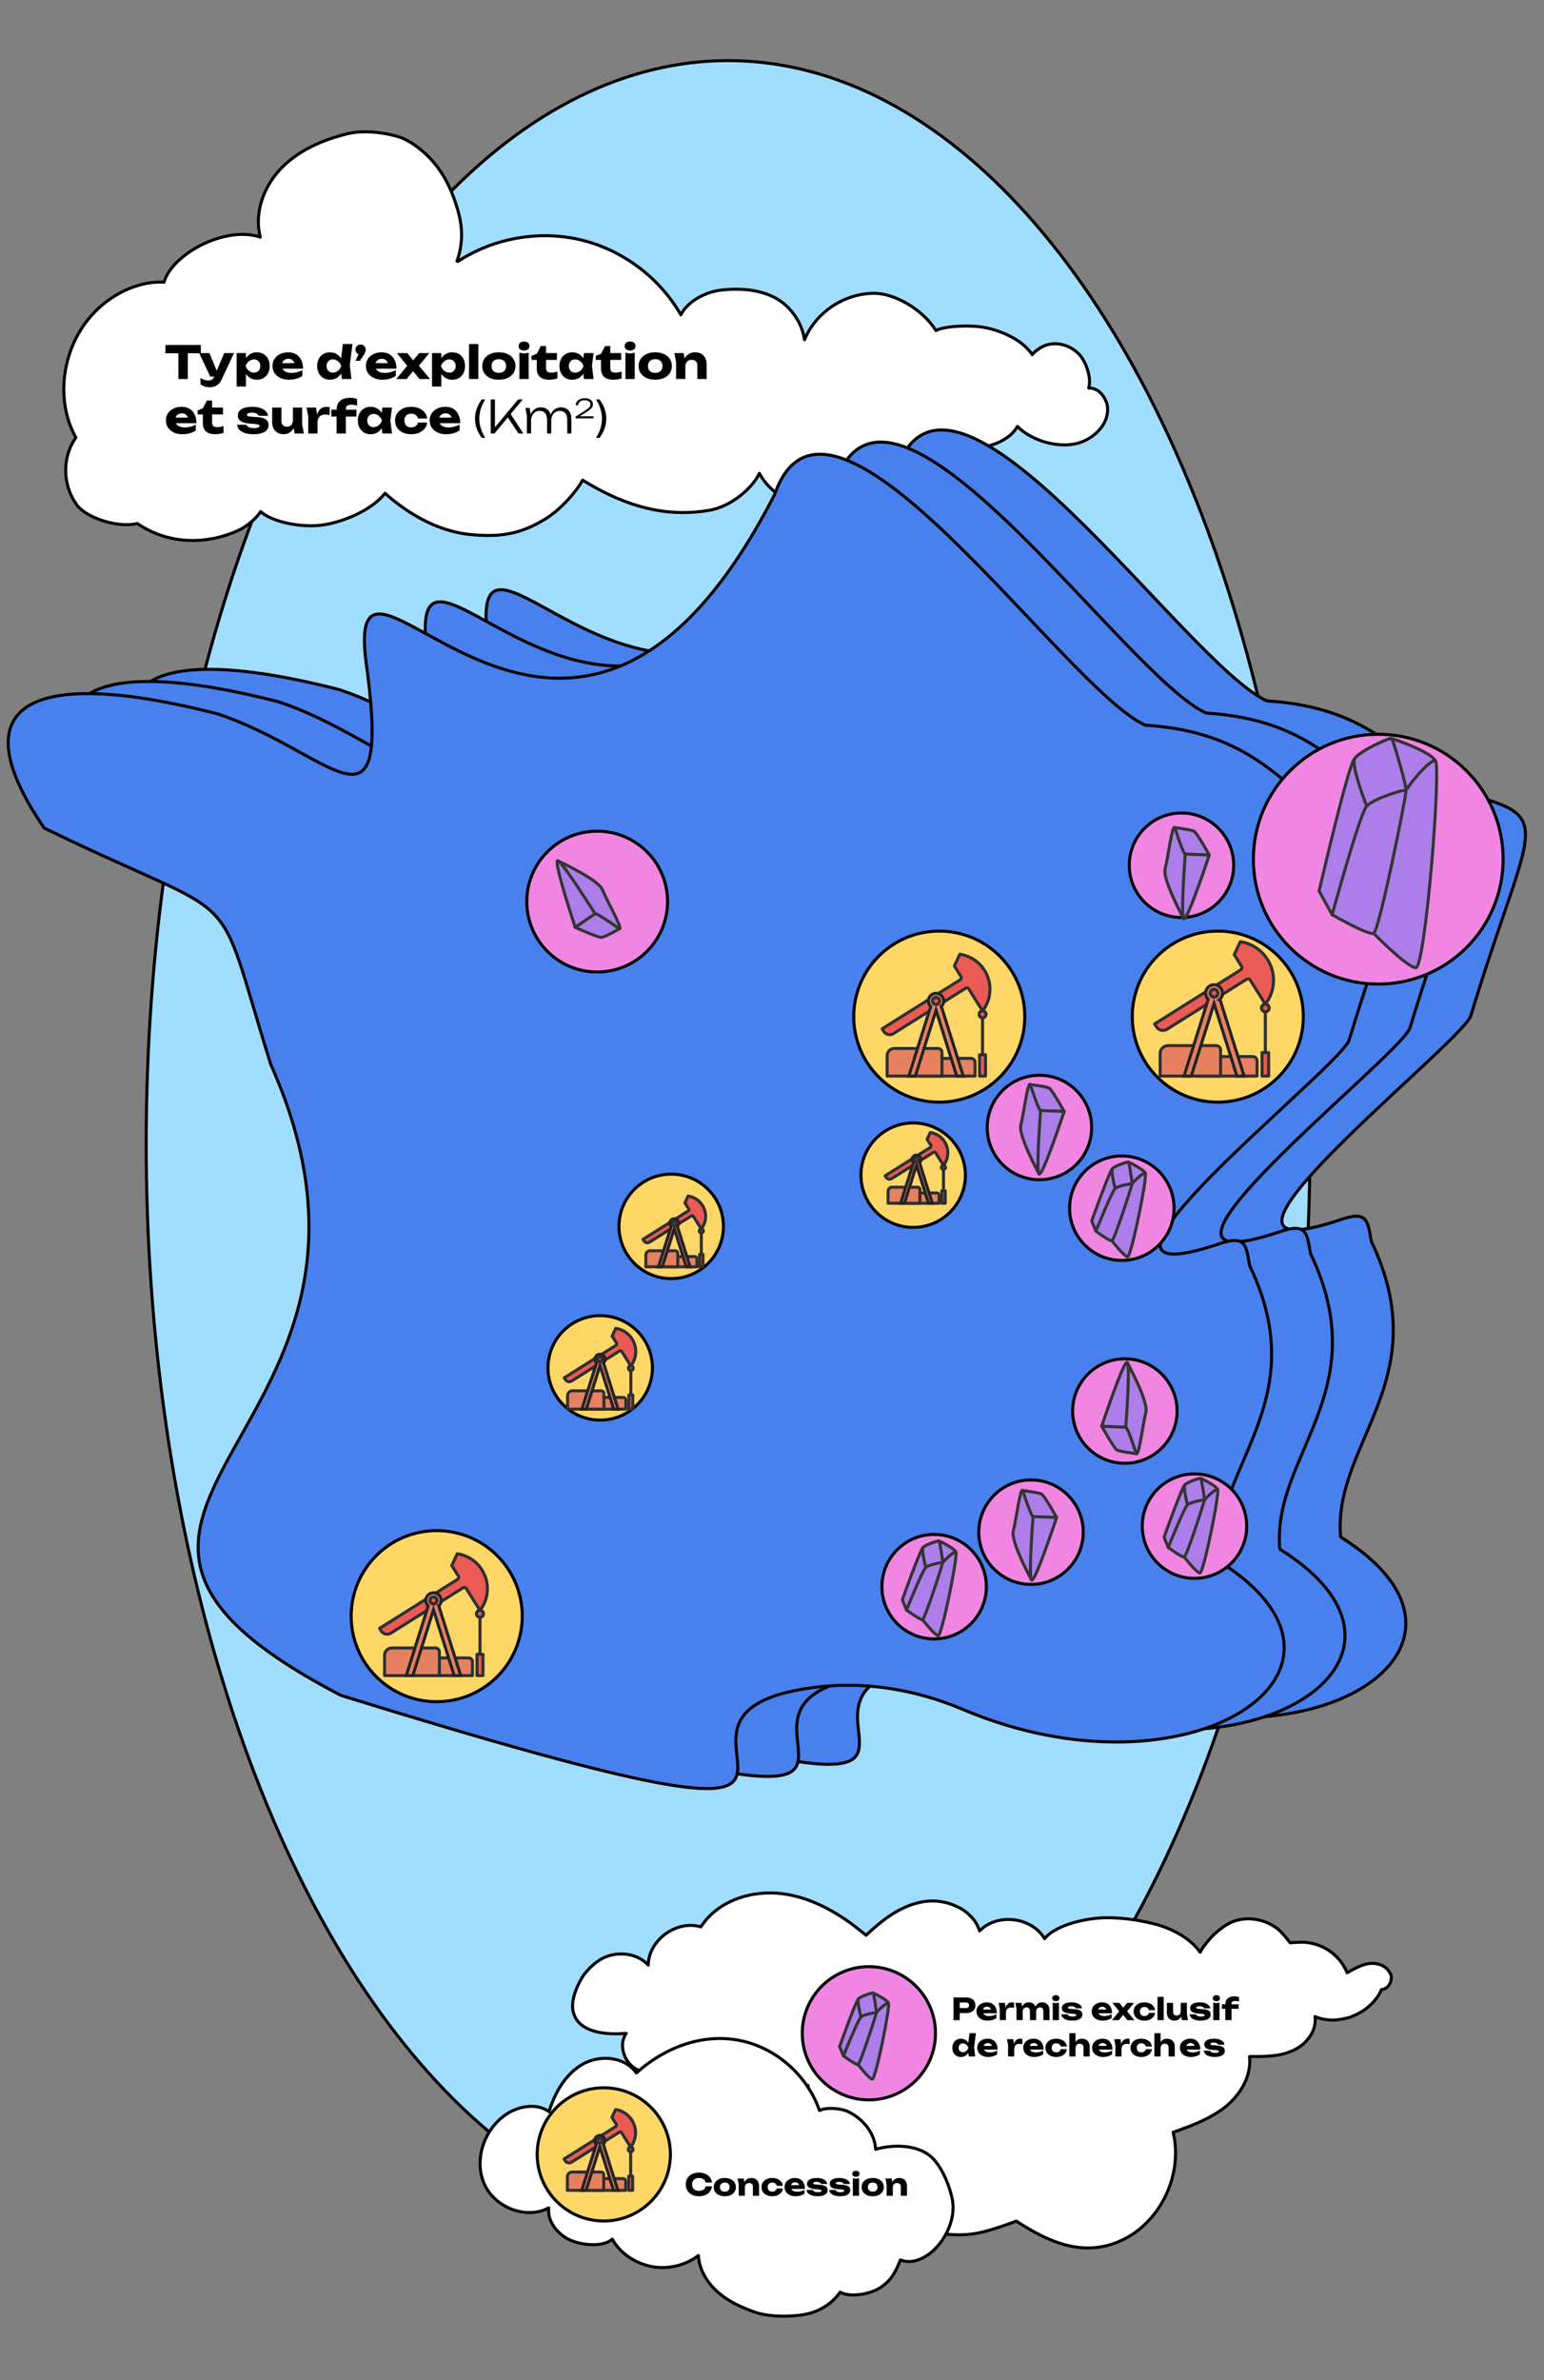 <?xml version="1.0" encoding="UTF-8"?>
<svg xmlns="http://www.w3.org/2000/svg" width="510" height="786" viewBox="0 0 510 786">
  <rect x="0" y="0" width="510" height="786" fill="#808080" stroke="none"/>
  <g id="Calque_2">
    <ellipse cx="240.492" cy="377.817" rx="192.2" ry="357.8" style="fill:#a1ddff; stroke:#000; stroke-miterlimit:10;"></ellipse>
    <path d="m336.052,140.836c-1.933,3.727-7.337,6.266-10.88,6.627-.003 0-.007 0-.01.001-.002 0-.004.001-.005.001-4.951.505-9.7-.899-14.214-2.58-2.916,12.535-13.686,22.876-26.33,25.278-.793.151-1.601.265-2.419.345-12.226,1.2-26.85-5.329-31.359-14.197-2.295,4.916-9.277,10.944-16.433,12.198-.967.169-1.927.31-2.881.422-14.231,1.68-27.017-2.896-39.071-10.366-2.26,4.166-7.313,9.535-11.357,12.2-5.959,3.926-11.133,5.465-16.052,5.923-2.953.277-5.813.163-8.696-.057-10.909-.835-21.012-6.435-29.173-13.722-4.846,6.129-14.524,9.473-19.847,10.368-.486.082-.982.149-1.485.203-7.479.802-16.527-1.447-19.758-4.55-1.542,2.557-5.145,5.301-7.694,6.405-3.87,1.677-7.703,2.647-11.408,3.008-8.147.796-15.677-1.359-21.623-5.452-.806.197-1.67.316-2.573.365-6.353.351-14.582-2.752-17.377-6.438-.107-.141-.179-.301-.282-.445-.349-.493-.672-1-.964-1.522-.235-.412-.449-.829-.651-1.256-.042-.092-.077-.186-.118-.278-2.712-6.015-2.189-13.339,1.669-18.816-1.798-3.206-2.954-6.696-3.539-10.293-.003-.018-.006-.035-.009-.053-.169-1.047-.287-2.102-.358-3.163-.005-.069-.008-.138-.013-.208-.065-1.058-.089-2.12-.059-3.183 0-.008.001-.015.001-.023.03-1.065.109-2.129.231-3.19.005-.047.009-.095.014-.142.12-1.001.286-1.996.486-2.985.031-.155.062-.31.095-.465.205-.955.444-1.903.722-2.839.044-.149.093-.296.139-.444.3-.966.626-1.923,1.001-2.861.75-1.875,1.629-3.626,2.612-5.254,1.475-2.442,3.185-4.608,5.05-6.498,5.594-5.67,12.58-8.855,18.778-9.578,1.377-.161,2.716-.199,3.992-.117.439-1.658,1.404-3.357,2.761-4.998.905-1.094,1.984-2.162,3.199-3.174.608-.506,1.249-.999,1.919-1.473,3.422-2.423,7.6-4.377,11.881-5.39,1.579-.373,3.17-.626,4.745-.716.01-.001.021-.003.031-.003,2.508-.14,4.968.112,7.249.856-.267-1.002-.449-2.017-.552-3.036-.207-2.039-.097-4.099.282-6.122.948-5.059,3.585-9.891,7.199-13.61,3.614-3.719,8.072-6.453,12.874-8.462,2.882-1.205,5.888-2.15,8.91-2.889,5.13-1.255,11.676-.558,16.76.928,2.018.59,3.865,1.658,5.587,2.863,1.762,1.234,3.338,2.583,4.751,4.038,1.412,1.455,2.661,3.017,3.77,4.675.554.829,1.073,1.683,1.56,2.56,1.461,2.63,2.632,5.469,3.59,8.485.003.01.007.024.011.034,1.198,3.774,3.097,10.381.215,18.474-0.0 0-0.0 0-0.0.001.115.021.23.044.344.066,5.137-3.363,10.879-5.765,16.864-7.132.028-.006.056-.011.084-.017.825-.187,1.654-.357,2.487-.505.061-.011.122-.018.183-.029.8-.139,1.602-.264,2.407-.366.117-.015.235-.023.352-.037.752-.09,1.505-.172,2.259-.23.172-.013.344-.017.516-.029.701-.047,1.403-.09,2.105-.11.241-.007.482-0.0.723-.003.636-.009,1.272-.018,1.908-.004.305.007.609.03.914.042.573.023,1.145.041,1.717.083.392.029.781.077,1.172.115.483.047.968.084,1.45.145.528.066,1.052.156,1.577.239.345.054.691.096,1.035.158.869.155,1.733.333,2.593.535,11.253,2.637,21.513,9.208,28.753,18.202,1.671,2.076,3.181,4.28,4.505,6.595.939-1.847,2.404-3.367,4.07-4.573,2.776-2.011,6.112-3.151,8.51-3.485,2.112-.294,4.319-.435,6.531-.382.832.02,1.664.063,2.493.142,3.032.291,6.011 1,8.702,2.265.697.328,1.371.701,2.018,1.116,2.165,1.386,4.006,3.249,5.449,5.381,1.577,2.331,2.672,4.987,3.066,7.775,1.618-3.954,4.337-7.398,7.732-10.016,4.365-3.366,9.847-5.364,15.54-5.321,6.075.046,15.46,4.861,20.167,12.323,1.05-.636,3.138-1.074,5.55-1.311.356-.035.72-.065,1.088-.091.679-.048,1.375-.081,2.072-.099.386-.01.773-.016,1.157-.017,1.82-.004,3.596.097,5.069.302,4.85.677,13.223,3.577,16.841,9.152.873-1.122,2.888-2.635,4.815-3.211,2.197-.657,4.627-.478,6.843.448,1.329.555,2.582,1.379,3.66,2.452,1.505,1.497,2.838,4.245,3.374,6.912.321,1.6.355,3.171-.034,4.425.418-.028.807.015,1.182.088.111.021.216.053.323.082.27.074.528.167.774.283.093.044.187.082.277.131.312.171.608.364.879.588.041.034.074.073.114.107.229.199.442.411.64.634.084.095.162.189.24.287.143.177.276.356.401.538.07.102.142.201.206.304.158.252.302.504.425.748l-0-0c.313.621.518,1.193.605,1.598.199.927.221,1.835.124,2.719.006-.011.013-.019.019-.03-.006.054-.027.103-.033.157-.069.551-.178,1.094-.346,1.62-.011.033-.026.065-.037.098-.171.516-.39,1.016-.645,1.502-.032.061-.059.124-.092.184-.262.476-.565.932-.896,1.373-.07.093-.14.184-.213.276-.336.422-.694.828-1.083,1.21-.08.078-.164.15-.246.227-.358.336-.733.655-1.125.954-.081.062-.158.129-.24.189-.428.314-.876.597-1.332.864-.135.079-.268.156-.404.231-.455.248-.918.472-1.389.669-.127.053-.254.099-.382.148-.474.183-.951.345-1.43.472-.034.009-.068.025-.102.034-.808.206-1.651.345-2.517.423-6.04.548-13.189-1.922-17.248-6.022Z" style="fill:#fff; stroke:#000; stroke-linecap:round; stroke-linejoin:round;"></path>
    <path d="m71.592,122.447l-2.424-5.842h-2.835v-2.685h-11.7v2.76h4.29v8.49h3.12v-8.49h3.785l3.609,7.695h1.341l-.006.015c-.2.48-.46.811-.779.99-.32.18-.686.271-1.096.271-.489,0-.939-.065-1.35-.195s-.85-.345-1.32-.646v2.13c.46.32.936.558,1.426.713.489.155,1.05.232,1.68.232.5,0,.99-.08,1.47-.24.48-.16.928-.427,1.343-.802s.768-.878,1.058-1.508l4.109-8.73h-3.255l-2.465,5.842Z" style="stroke-width:0px;"></path>
    <path d="m87.055,116.92c-.635-.38-1.372-.57-2.213-.57-.81,0-1.535.188-2.175.562-.568.333-1.034.805-1.425,1.375v-1.683h-3.075v11.04h3.075v-4.16c.387.572.858,1.031,1.425,1.363.64.375,1.365.562,2.175.562.841,0,1.578-.188,2.213-.562s1.13-.905,1.485-1.59c.354-.686.532-1.473.532-2.363,0-.909-.178-1.704-.532-2.385-.355-.68-.851-1.21-1.485-1.59Zm-1.335,5.1c-.175.33-.42.588-.735.772-.314.186-.673.278-1.072.278-.41,0-.8-.093-1.17-.278-.37-.185-.695-.442-.975-.772-.28-.33-.495-.705-.646-1.125.15-.43.365-.81.646-1.14.279-.33.604-.59.975-.78.37-.189.76-.285,1.17-.285.399,0,.758.096,1.072.285.315.19.561.45.735.78s.263.71.263,1.14c0,.42-.088.795-.263,1.125Z" style="stroke-width:0px;"></path>
    <path d="m92.635,124.84c.815.38,1.743.57,2.783.57.87,0,1.682-.107,2.438-.322.755-.216,1.427-.522,2.018-.923v-1.95c-.511.3-1.078.532-1.703.697s-1.252.248-1.882.248c-.69,0-1.273-.1-1.748-.3s-.835-.488-1.08-.863c-.046-.07-.065-.157-.103-.232h6.74c0-1.1-.197-2.055-.593-2.864-.395-.811-.955-1.438-1.68-1.883-.726-.445-1.603-.668-2.633-.668-.989,0-1.877.19-2.662.57s-1.402.907-1.853,1.582c-.45.676-.675,1.458-.675,2.348,0,.91.234,1.708.705,2.393.47.686,1.112,1.218,1.927,1.598Zm1.478-6.06c.32-.181.705-.271,1.155-.271.41,0,.763.08,1.058.24s.532.393.713.697c.084.142.149.302.202.473h-4.035c.043-.138.087-.275.157-.397.181-.315.431-.562.75-.742Z" style="stroke-width:0px;"></path>
    <path d="m112.692,123.348l.229,1.822h3.165l-.54-4.515.886-7.035h-3.181l-.575,4.766c-.408-.621-.903-1.12-1.502-1.474-.635-.375-1.357-.562-2.168-.562-.84,0-1.577.19-2.212.57-.636.38-1.133.91-1.493,1.59-.359.681-.539,1.476-.539,2.385,0,.891.18,1.678.539,2.363.36.685.857,1.215,1.493,1.59.635.375,1.372.562,2.212.562.811,0,1.533-.188,2.168-.562.607-.359,1.111-.861,1.518-1.5Zm-2.771-.278c-.399,0-.755-.093-1.064-.278-.311-.185-.553-.442-.728-.772s-.263-.705-.263-1.125c0-.43.088-.81.263-1.14s.417-.59.728-.78c.31-.189.665-.285,1.064-.285.42,0,.815.096,1.186.285.37.19.694.45.975.78s.49.71.63,1.14c-.14.42-.35.795-.63,1.125s-.604.588-.975.772c-.37.186-.766.278-1.186.278Z" style="stroke-width:0px;"></path>
    <path d="m118.232,116.89c.069.04.146.06.218.09l-1.029,2.16h1.471l.96-1.439c.35-.511.595-.936.734-1.275.141-.34.21-.66.21-.96,0-.32-.075-.607-.225-.862-.15-.255-.353-.458-.607-.607-.255-.15-.543-.226-.862-.226-.32,0-.61.075-.87.226-.261.149-.465.35-.615.6s-.225.53-.225.84c0,.311.074.593.225.848s.354.458.615.607Z" style="stroke-width:0px;"></path>
    <path d="m123.489,124.84c.815.38,1.743.57,2.783.57.87,0,1.682-.107,2.438-.322.755-.216,1.427-.522,2.018-.923v-1.95c-.511.3-1.078.532-1.703.697s-1.252.248-1.882.248c-.69,0-1.273-.1-1.748-.3s-.835-.488-1.08-.863c-.046-.07-.065-.157-.103-.232h6.74c0-1.1-.197-2.055-.593-2.864-.395-.811-.955-1.438-1.68-1.883-.726-.445-1.603-.668-2.633-.668-.989,0-1.877.19-2.662.57s-1.402.907-1.853,1.582c-.45.676-.675,1.458-.675,2.348,0,.91.234,1.708.705,2.393.47.686,1.112,1.218,1.927,1.598Zm1.478-6.06c.32-.181.705-.271,1.155-.271.41,0,.763.08,1.058.24s.532.393.713.697c.084.142.149.302.202.473h-4.035c.043-.138.087-.275.157-.397.181-.315.431-.562.75-.742Z" style="stroke-width:0px;"></path>
    <polygon points="130.893 125.17 134.312 125.17 136.43 122.587 138.572 125.17 142.053 125.17 138.373 120.778 141.812 116.604 138.452 116.604 136.487 119.009 134.522 116.604 131.117 116.604 134.494 120.821 130.893 125.17" style="stroke-width:0px;"></polygon>
    <path d="m151.585,116.92c-.635-.38-1.372-.57-2.213-.57-.81,0-1.535.188-2.175.562-.568.333-1.034.805-1.425,1.375v-1.683h-3.075v11.04h3.075v-4.16c.387.572.858,1.031,1.425,1.363.64.375,1.365.562,2.175.562.841,0,1.578-.188,2.213-.562s1.13-.905,1.485-1.59c.354-.686.532-1.473.532-2.363,0-.909-.178-1.704-.532-2.385-.355-.68-.851-1.21-1.485-1.59Zm-1.335,5.1c-.175.33-.42.588-.735.772-.314.186-.673.278-1.072.278-.41,0-.8-.093-1.17-.278-.37-.185-.695-.442-.975-.772-.28-.33-.495-.705-.646-1.125.15-.43.365-.81.646-1.14.279-.33.604-.59.975-.78.37-.189.76-.285,1.17-.285.399,0,.758.096,1.072.285.315.19.561.45.735.78s.263.71.263,1.14c0,.42-.088.795-.263,1.125Z" style="stroke-width:0px;"></path>
    <rect x="154.922" y="113.62" width="3.075" height="11.55" style="stroke-width:0px;"></rect>
    <path d="m167.649,124.848c.825-.375,1.468-.905,1.928-1.59.46-.686.689-1.478.689-2.378s-.229-1.689-.689-2.37c-.46-.68-1.103-1.21-1.928-1.59s-1.782-.57-2.872-.57c-1.101,0-2.061.19-2.881.57-.819.38-1.46.91-1.92,1.59-.46.681-.689,1.476-.689,2.385,0,.891.229,1.678.689,2.363.46.685,1.101,1.215,1.92,1.59.82.375,1.78.562,2.881.562,1.09,0,2.047-.188,2.872-.562Zm-4.987-2.753c-.19-.34-.285-.745-.285-1.215s.095-.872.285-1.207c.189-.335.465-.593.825-.772.359-.181.789-.271,1.29-.271.499,0,.927.09,1.282.271.354.18.627.438.817.772.189.335.285.742.285,1.222,0,.471-.096.873-.285,1.208-.19.335-.463.593-.817.772-.355.18-.783.27-1.282.27-.501,0-.931-.09-1.29-.27-.36-.18-.636-.44-.825-.78Z" style="stroke-width:0px;"></path>
    <path d="m171.797,115.367c.33.266.76.397,1.29.397.55,0,.987-.132,1.312-.397.325-.265.487-.622.487-1.072,0-.46-.162-.825-.487-1.095-.325-.271-.763-.405-1.312-.405-.53,0-.96.135-1.29.405-.33.27-.495.635-.495,1.095,0,.45.165.808.495,1.072Z" style="stroke-width:0px;"></path>
    <polygon points="171.557 116.47 171.557 125.17 174.632 125.17 174.632 116.47 173.102 116.77 171.557 116.47" style="stroke-width:0px;"></polygon>
    <path d="m177.302,121.81c0,.73.145,1.368.435,1.913s.737.962,1.343,1.252,1.383.436,2.333.436c.52,0,1.024-.045,1.515-.135.49-.091.885-.19,1.185-.301v-2.31c-.27.12-.567.218-.893.292-.324.075-.697.113-1.117.113-.66,0-1.115-.125-1.365-.375s-.375-.686-.375-1.306v-2.52h3.601v-2.266h-3.601v-2.31h-1.739l-1.32,2.535-1.74.705v1.335h1.74v2.939Z" style="stroke-width:0px;"></path>
    <path d="m192.666,123.422l.22,1.748h3.18l-.54-4.29.54-4.275h-3.18l-.218,1.74c-.402-.599-.885-1.087-1.469-1.432-.635-.375-1.357-.562-2.168-.562-.84,0-1.577.19-2.212.57-.636.38-1.133.91-1.493,1.59-.359.681-.539,1.476-.539,2.385,0,.891.18,1.678.539,2.363.36.685.857,1.215,1.493,1.59.635.375,1.372.562,2.212.562.811,0,1.533-.188,2.168-.562.583-.344,1.069-.824,1.467-1.426Zm-2.72-.351c-.399,0-.755-.093-1.064-.278-.311-.185-.553-.442-.728-.772s-.263-.705-.263-1.125c0-.43.088-.81.263-1.14s.417-.59.728-.78c.31-.189.665-.285,1.064-.285.42,0,.815.096,1.186.285.37.19.694.45.975.78s.49.71.63,1.14c-.14.42-.35.795-.63,1.125s-.604.588-.975.772c-.37.186-.766.278-1.186.278Z" style="stroke-width:0px;"></path>
    <path d="m203.326,123.07c-.66,0-1.115-.125-1.365-.375s-.375-.686-.375-1.306v-2.52h3.601v-2.266h-3.601v-2.31h-1.739l-1.32,2.535-1.74.705v1.335h1.74v2.939c0,.73.145,1.368.435,1.913s.737.962,1.343,1.252,1.383.436,2.333.436c.52,0,1.024-.045,1.515-.135.49-.091.885-.19,1.185-.301v-2.31c-.27.12-.567.218-.893.292-.324.075-.697.113-1.117.113Z" style="stroke-width:0px;"></path>
    <path d="m208.111,112.795c-.53,0-.96.135-1.29.405-.33.27-.495.635-.495,1.095,0,.45.165.808.495,1.072.33.266.76.397,1.29.397.55,0,.987-.132,1.312-.397.325-.265.487-.622.487-1.072,0-.46-.162-.825-.487-1.095-.325-.271-.763-.405-1.312-.405Z" style="stroke-width:0px;"></path>
    <polygon points="206.581 116.47 206.581 125.17 209.656 125.17 209.656 116.47 208.126 116.77 206.581 116.47" style="stroke-width:0px;"></polygon>
    <path d="m219.309,116.92c-.825-.38-1.782-.57-2.872-.57-1.101,0-2.061.19-2.881.57-.819.38-1.46.91-1.92,1.59-.46.681-.689,1.476-.689,2.385,0,.891.229,1.678.689,2.363.46.685,1.101,1.215,1.92,1.59.82.375,1.78.562,2.881.562,1.09,0,2.047-.188,2.872-.562s1.468-.905,1.928-1.59c.46-.686.689-1.478.689-2.378s-.229-1.689-.689-2.37c-.46-.68-1.103-1.21-1.928-1.59Zm-.772,5.183c-.19.335-.463.593-.817.772-.355.18-.783.27-1.282.27-.501,0-.931-.09-1.29-.27-.36-.18-.636-.44-.825-.78-.19-.34-.285-.745-.285-1.215s.095-.872.285-1.207c.189-.335.465-.593.825-.772.359-.181.789-.271,1.29-.271.499,0,.927.09,1.282.271.354.18.627.438.817.772.189.335.285.742.285,1.222,0,.471-.096.873-.285,1.208Z" style="stroke-width:0px;"></path>
    <path d="m232.958,118.24c-.306-.601-.748-1.065-1.327-1.396-.58-.33-1.28-.495-2.101-.495-.689,0-1.32.16-1.89.48-.57.32-1.05.793-1.44,1.417-.032.052-.05.119-.08.173l-.295-1.816h-3.075l.57,2.955v5.61h3.061v-4.125c0-.45.084-.84.255-1.17.17-.33.412-.585.728-.765.314-.181.683-.271,1.103-.271.609,0,1.077.17,1.402.51.324.341.487.83.487,1.471v4.35h3.06v-4.8c0-.82-.152-1.53-.457-2.13Z" style="stroke-width:0px;"></path>
    <path d="m64.3,136.9c-.395-.811-.955-1.438-1.68-1.883-.726-.445-1.603-.668-2.633-.668-.989,0-1.877.19-2.662.57s-1.402.907-1.853,1.582c-.45.676-.675,1.458-.675,2.348,0,.91.234,1.708.705,2.393.47.686,1.112,1.218,1.927,1.598.815.38,1.743.57,2.783.57.87,0,1.682-.107,2.438-.322.755-.216,1.427-.522,2.018-.923v-1.95c-.511.3-1.078.532-1.703.697s-1.252.248-1.882.248c-.69,0-1.273-.1-1.748-.3s-.835-.488-1.08-.863c-.046-.07-.065-.157-.103-.232h6.74c0-1.1-.197-2.055-.593-2.864Zm-5.393-.12c.32-.181.705-.271,1.155-.271.41,0,.763.08,1.058.24s.532.393.713.697c.084.142.149.302.202.473h-4.035c.043-.138.087-.275.157-.397.181-.315.431-.562.75-.742Z" style="stroke-width:0px;"></path>
    <path d="m71.808,141.07c-.66,0-1.115-.125-1.365-.375s-.375-.686-.375-1.306v-2.52h3.601v-2.266h-3.601v-2.31h-1.739l-1.32,2.535-1.74.705v1.335h1.74v2.939c0,.73.145,1.368.435,1.913s.737.962,1.343,1.252,1.383.436,2.333.436c.52,0,1.024-.045,1.515-.135.49-.091.885-.19,1.185-.301v-2.31c-.27.12-.567.218-.893.292-.324.075-.697.113-1.117.113Z" style="stroke-width:0px;"></path>
    <path d="m87.138,138.167c-.57-.225-1.351-.367-2.34-.427l-1.995-.15c-.48-.04-.808-.109-.982-.21-.176-.1-.263-.234-.263-.405,0-.22.143-.39.428-.51.284-.12.702-.18,1.252-.18.47,0,.855.05,1.155.149.3.101.534.228.705.383.17.155.279.328.33.518h3.104c-.07-.6-.33-1.122-.78-1.567-.449-.445-1.05-.793-1.8-1.043s-1.604-.375-2.564-.375c-.971,0-1.818.107-2.543.323-.725.215-1.29.534-1.695.96-.404.425-.607.962-.607,1.612,0,.479.13.907.391,1.282.26.375.688.681,1.282.915.595.235,1.397.388,2.407.458l1.516.119c.579.051.989.123,1.229.218.24.096.36.237.36.428,0,.24-.157.42-.473.54s-.777.18-1.388.18c-.47,0-.875-.042-1.215-.127s-.612-.21-.817-.375-.343-.362-.412-.593h-3.105c.03.62.27,1.165.72,1.635.45.471,1.078.835,1.883,1.095.805.261,1.742.391,2.812.391,1.04,0,1.93-.115,2.67-.346.74-.229,1.31-.569,1.71-1.02s.6-1.005.6-1.665c0-.51-.119-.95-.359-1.32-.24-.369-.646-.667-1.215-.893Z" style="stroke-width:0px;"></path>
    <path d="m99.812,134.604h-3.061v4.11c0,.46-.08.855-.24,1.186-.16.329-.385.582-.675.757s-.65.263-1.08.263c-.58,0-1.024-.17-1.335-.51-.31-.34-.465-.825-.465-1.455v-4.351h-3.06v4.785c0,.811.149,1.518.449,2.123.301.604.732,1.072,1.298,1.402.564.33,1.247.495,2.048.495.67,0,1.284-.16,1.845-.48.56-.319,1.032-.792,1.418-1.417.025-.041.038-.094.062-.136l.29,1.793h3.061l-.555-2.955v-5.61Z" style="stroke-width:0px;"></path>
    <path d="m107.837,134.35c-.59,0-1.09.123-1.5.368s-.752.58-1.027,1.005c-.226.351-.405.752-.553,1.185l-.384-2.303h-3.12l.57,2.881v5.685h3.061v-3.525c0-.67.112-1.204.337-1.604.226-.4.522-.688.893-.862s.775-.263,1.215-.263c.22,0,.463.013.728.037.265.025.548.067.848.128v-2.61c-.18-.04-.36-.069-.54-.09-.18-.02-.355-.03-.525-.03Z" style="stroke-width:0px;"></path>
    <path d="m115.667,131.38c-.979,0-1.803.152-2.467.458-.666.305-1.168.75-1.508,1.335s-.51,1.292-.51,2.122v.015h-1.74v2.266h1.74v5.595h3.06v-5.595h3.495v-2.266h-3.495v-.165c0-.52.133-.897.397-1.132.265-.235.732-.353,1.402-.353.34,0,.668.024.982.075.315.05.623.13.923.239v-2.25c-.39-.109-.758-.194-1.103-.255-.345-.06-.737-.09-1.178-.09Z" style="stroke-width:0px;"></path>
    <path d="m126.302,134.604l-.218,1.74c-.402-.599-.885-1.087-1.469-1.432-.635-.375-1.357-.562-2.168-.562-.84,0-1.577.19-2.212.57-.636.38-1.133.91-1.493,1.59-.359.681-.539,1.476-.539,2.385,0,.891.18,1.678.539,2.363.36.685.857,1.215,1.493,1.59.635.375,1.372.562,2.212.562.811,0,1.533-.188,2.168-.562.583-.344,1.069-.824,1.467-1.426l.22,1.748h3.18l-.54-4.29.54-4.275h-3.18Zm-1.755,6.188c-.37.186-.766.278-1.186.278-.399,0-.755-.093-1.064-.278-.311-.185-.553-.442-.728-.772s-.263-.705-.263-1.125c0-.43.088-.81.263-1.14s.417-.59.728-.78c.31-.189.665-.285,1.064-.285.42,0,.815.096,1.186.285.37.19.694.45.975.78s.49.71.63,1.14c-.14.42-.35.795-.63,1.125s-.604.588-.975.772Z" style="stroke-width:0px;"></path>
    <path d="m134.635,136.893c.335-.175.728-.263,1.178-.263.579,0,1.069.138,1.47.412.399.275.654.668.765,1.178h3.045c-.08-.78-.359-1.457-.84-2.032-.479-.575-1.103-1.025-1.867-1.35-.766-.325-1.623-.488-2.572-.488-1.051,0-1.976.193-2.775.578s-1.425.917-1.875,1.598c-.45.68-.675,1.47-.675,2.369,0,.891.225,1.676.675,2.355s1.075,1.21,1.875,1.59,1.725.57,2.775.57c.949,0,1.807-.16,2.572-.48.765-.319,1.388-.77,1.867-1.35.48-.58.76-1.255.84-2.025h-3.045c-.1.48-.353.865-.757,1.155-.405.29-.898.435-1.478.435-.45,0-.843-.087-1.178-.262s-.596-.431-.78-.766-.277-.742-.277-1.223c0-.489.093-.902.277-1.237s.445-.59.78-.765Z" style="stroke-width:0px;"></path>
    <path d="m151.419,136.9c-.395-.811-.955-1.438-1.68-1.883-.726-.445-1.603-.668-2.633-.668-.989,0-1.877.19-2.662.57s-1.402.907-1.853,1.582c-.45.676-.675,1.458-.675,2.348,0,.91.234,1.708.705,2.393.47.686,1.112,1.218,1.927,1.598.815.38,1.743.57,2.783.57.87,0,1.682-.107,2.438-.322.755-.216,1.427-.522,2.018-.923v-1.95c-.511.3-1.078.532-1.703.697s-1.252.248-1.882.248c-.69,0-1.273-.1-1.748-.3s-.835-.488-1.08-.863c-.046-.07-.065-.157-.103-.232h6.74c0-1.1-.197-2.055-.593-2.864Zm-5.393-.12c.32-.181.705-.271,1.155-.271.41,0,.763.08,1.058.24s.532.393.713.697c.084.142.149.302.202.473h-4.035c.043-.138.087-.275.157-.397.181-.315.431-.562.75-.742Z" style="stroke-width:0px;"></path>
    <path d="m160.291,131.92h-1.185c-.74,1.04-1.293,2.08-1.657,3.12-.365,1.04-.548,2.115-.548,3.225,0,1.11.183,2.186.548,3.226.364,1.04.917,2.079,1.657,3.12h1.185c-.67-1.07-1.165-2.125-1.484-3.165-.32-1.04-.48-2.101-.48-3.181,0-1.09.16-2.154.48-3.194.319-1.04.814-2.09,1.484-3.15Z" style="stroke-width:0px;"></path>
    <polygon points="172.696 131.92 171.137 131.92 163.486 141.109 163.486 131.92 162.092 131.92 162.092 143.17 163.321 143.17 167.752 137.853 171.241 143.17 172.861 143.17 168.681 136.738 172.696 131.92" style="stroke-width:0px;"></polygon>
    <path d="m187.163,135.002c-.515-.314-1.137-.472-1.867-.472-.689,0-1.308.167-1.853.502s-.985.808-1.319,1.418c-.101.184-.167.398-.243.603-.06-.237-.115-.479-.207-.686-.266-.595-.655-1.05-1.17-1.365-.516-.314-1.138-.472-1.868-.472-.689,0-1.308.167-1.853.502s-.984.808-1.319,1.418c-.072.13-.113.287-.172.427l-.361-2.153h-1.364l.479,2.67v5.775h1.365v-4.155c0-.66.117-1.237.353-1.732.234-.495.562-.882.982-1.162s.915-.42,1.485-.42c.81,0,1.425.257,1.845.772.42.515.63,1.277.63,2.287v4.41h1.365v-4.155c0-.66.117-1.237.353-1.732.234-.495.562-.882.982-1.162s.915-.42,1.484-.42c.811,0,1.426.257,1.846.772.42.515.63,1.277.63,2.287v4.41h1.365v-4.635c0-.85-.133-1.572-.397-2.168-.266-.595-.655-1.05-1.171-1.365Z" style="stroke-width:0px;"></path>
    <path d="m193.471,136.242c.595-.367,1.065-.693,1.412-.979.347-.285.596-.564.748-.835.151-.271.227-.564.227-.879,0-.408-.113-.767-.341-1.076-.228-.309-.545-.548-.953-.717s-.88-.254-1.417-.254c-.565,0-1.068.097-1.508.289-.44.192-.792.462-1.054.809-.263.348-.411.754-.446,1.22h.822c.035-.309.132-.586.293-.83.16-.245.396-.438.708-.582.312-.143.701-.214,1.167-.214.402,0,.745.059,1.028.175.282.116.498.278.646.485.149.207.224.447.224.722,0,.239-.067.466-.201.682-.135.216-.354.445-.66.687-.307.242-.716.526-1.229.853l-2.78,1.758v.621h5.911v-.699h-4.578l1.981-1.233Z" style="stroke-width:0px;"></path>
    <path d="m198.04,131.92h-1.171c.67,1.061,1.165,2.11,1.485,3.15s.48,2.104.48,3.194c0,1.08-.16,2.141-.48,3.181s-.815,2.095-1.485,3.165h1.171c.75-1.041,1.307-2.08,1.672-3.12s.548-2.115.548-3.226c0-1.109-.183-2.185-.548-3.225s-.922-2.08-1.672-3.12Z" style="stroke-width:0px;"></path>
    <path d="m458.951,651.328c-1.276-2.268-4.182-3.19-6.804-2.835-1.914.284-3.686,1.134-5.458,2.056-.567.354-1.134.638-1.701.992-.284-.709-.638-1.347-.992-1.985-1.843-3.26-4.891-5.812-8.435-7.088-1.418-.567-2.835-.851-4.395-.992-1.488-.142-3.544.071-5.032.142-.213-.284-.496-.567-.709-.921-.78-.992-1.772-2.197-2.764-3.119-3.969-3.544-9.923-4.82-14.956-3.119-2.126.709-4.395,2.339-6.45,4.182-.992.921-1.914,1.985-2.764,3.048s-1.559,2.056-2.056,3.048c-.851-1.134-1.772-2.197-2.835-3.119-3.19-2.835-7.159-4.749-11.27-5.954-5.883-1.63-13.396-2.693-19.492-2.197-6.237.496-14.601,2.764-17.791,6.804-4.253-7.23-15.735-8.576-21.477-2.552-.567-1.772-1.488-3.402-2.764-4.678-.638-.638-1.276-1.276-2.056-1.843s-1.559-1.063-2.41-1.418c-3.331-1.701-7.372-2.339-11.057-1.772-4.678.709-8.86,2.835-12.687,5.599-2.268,1.701-4.465,3.544-6.521,5.529-1.985-1.63-4.04-3.26-6.167-4.749-6.45-4.465-13.467-7.868-21.193-8.931-10.207-1.418-21.618,2.197-27.218,10.915-7.939-2.41-17.295,4.324-17.366,12.617-3.473-3.828-9.498-4.607-14.247-2.623-.567.213-1.063.496-1.559.78-.142.071-.354.213-.496.354-.284.213-.638.425-.921.638-.213.142-.425.284-.567.425-.213.213-.496.425-.709.638-.213.213-.425.354-.638.567-.142.142-.284.284-.425.425-.567.638-1.134,1.276-1.63,1.914h0c-.284.354-.567.78-.78,1.205,0,.071-.071.071-.071.142-.284.425-.496.851-.709,1.276h0c-.496.921-.921,1.914-1.276,2.906-.709,1.914-1.134,3.969-.921,5.954h0c.071.425.142.851.284,1.276,1.914,6.45,10.632,7.23,17.366,6.663-2.764,3.969-.496,10.207,3.969,12.12,1.701.709,3.473.921,5.245.709,2.977-.425,5.883-2.056,7.726-4.465,5.387,8.718,15.664,13.751,25.871,13.892.992,0,2.056,0,3.048-.071,2.056-.142,4.04-.496,6.025-1.063,1.63-.496,3.19-1.134,4.749-1.843,1.205-.567,2.41-1.276,3.473-2.056-.567,1.914-.709,3.969-.496,5.954.425,3.331,1.914,6.521,4.324,8.86,2.906,2.835,6.946,4.324,10.986,4.182,1.347-.071,2.693-.284,3.969-.638.284,4.536,1.276,8.364,2.339,11.27.567,1.488,1.063,2.693,1.559,3.686.496.992.921,1.772,1.134,2.268,3.473,6.379,9.569,10.915,16.515,12.617.709.142,1.347.284,2.056.425,4.891.921,10.136.992,14.885-.142,1.772-.425,3.969-1.063,6.096-1.772s4.111-1.418,5.387-1.914c10.632,6.875,22.682,12.617,35.865,5.812,2.339-1.205,4.465-2.693,6.308-4.465,6.308-5.812,10.207-14.389,10.419-22.965.071-1.701-.071-3.473-.284-5.174-.142-.851-.284-1.701-.496-2.552,6.025-2.126,12.191-4.395,17.224-8.364,5.032-4.04,8.718-10.278,8.009-16.657h1.843c2.41,0,4.891-.071,7.23-.425,1.205-.213,2.339-.425,3.473-.851.567-.213,1.134-.425,1.701-.638,1.063-.496,2.126-1.134,3.119-1.914,2.835-2.339,4.749-5.741,4.253-9.356.496.213.921.354,1.418.496.142.071.284.071.425.142.354.071.638.142.992.213.142,0,.354.071.496.071.354.071.638.071.992.142.142,0,.354,0,.496.071h1.488c.496,0,.992-.071,1.488-.142.142,0,.354-.071.496-.071.354-.071.638-.071.992-.142.213-.071.354-.071.567-.142.284-.071.567-.142.921-.213.213-.071.354-.142.567-.142.284-.071.638-.213.921-.354.142-.071.354-.142.496-.213.425-.213.851-.354,1.276-.567.142-.071.354-.213.496-.284.284-.142.496-.284.78-.425.213-.142.354-.213.567-.354s.425-.284.709-.496c.213-.142.354-.284.567-.425.213-.142.425-.354.638-.567.142-.142.354-.284.496-.425.354-.284.638-.638.992-.992h0c1.134-1.205,2.056-2.623,2.693-4.111.354,0,.638-.071.921-.213,1.701-.638,2.693-2.906,2.197-4.82-.213-.071-.354-.425-.496-.709Z" style="fill:#fff; stroke:#000; stroke-linecap:round; stroke-linejoin:round;"></path>
    <circle cx="287" cy="671.5" r="22" style="fill:#f086e2; stroke:#000; stroke-miterlimit:10;"></circle>
    <path d="m317.017,664.84h2.141c.626,0,1.168-.106,1.625-.32.456-.213.805-.515,1.045-.904.24-.391.36-.842.36-1.355,0-.52-.12-.975-.36-1.365-.24-.39-.589-.691-1.045-.904-.457-.214-.999-.32-1.625-.32h-4.21v7.5h2.069v-2.33Zm2.79-3.265c.187.163.28.392.28.685,0,.287-.094.512-.28.675-.187.164-.446.245-.779.245h-2.011v-1.85h2.011c.333,0,.593.082.779.245Z" style="stroke-width:0px;"></path>
    <path d="m324.302,666.95c.544.253,1.162.38,1.855.38.58,0,1.121-.072,1.625-.215.503-.144.951-.349,1.345-.615v-1.3c-.34.2-.719.354-1.135.465-.417.11-.835.165-1.255.165-.46,0-.849-.066-1.165-.2-.317-.133-.557-.325-.72-.575-.03-.046-.043-.104-.068-.154h4.493c0-.733-.132-1.37-.396-1.91s-.637-.959-1.12-1.255c-.483-.297-1.068-.445-1.755-.445-.66,0-1.252.127-1.774.38-.523.254-.936.605-1.235,1.055-.3.45-.45.972-.45,1.565,0,.606.157,1.139.47,1.595.313.457.742.812,1.285,1.065Zm.985-4.04c.213-.12.47-.181.77-.181.273,0,.509.054.705.16.197.107.355.262.476.465.056.095.099.201.135.315h-2.689c.028-.092.058-.183.104-.265.12-.21.286-.375.5-.495Z" style="stroke-width:0px;"></path>
    <path d="m333.088,663.175c.246-.116.517-.175.81-.175.146,0,.309.009.485.025s.365.045.564.085v-1.74c-.12-.026-.239-.047-.359-.061-.12-.013-.237-.02-.351-.02-.394,0-.727.082-1,.245s-.501.387-.685.67c-.151.234-.27.501-.369.79l-.256-1.535h-2.08l.38,1.92v3.79h2.04v-2.35c0-.447.075-.804.225-1.07.15-.267.349-.458.596-.575Z" style="stroke-width:0px;"></path>
    <path d="m338.392,663.13c.19-.12.415-.18.676-.18.366,0,.646.113.84.34s.29.554.29.979v2.9h2.04v-2.75c0-.3.051-.56.154-.78.104-.22.25-.39.44-.51.189-.12.415-.18.675-.18.366,0,.646.113.84.34s.29.554.29.979v2.9h2.04v-3.2c0-.546-.097-1.02-.29-1.42-.193-.399-.475-.71-.845-.93s-.818-.33-1.345-.33c-.427,0-.824.106-1.19.32-.366.213-.672.528-.915.944-.032.056-.052.127-.081.186-.024-.062-.035-.133-.063-.191-.193-.399-.474-.71-.841-.93-.366-.22-.812-.33-1.34-.33-.434,0-.831.106-1.194.32-.364.213-.669.528-.915.944-.016.026-.024.061-.039.087l-.192-1.182h-2.05l.38,1.97v3.74h2.04v-2.75c0-.3.052-.56.155-.78.104-.22.25-.39.439-.51Z" style="stroke-width:0px;"></path>
    <polygon points="347.727 661.37 347.727 667.17 349.777 667.17 349.777 661.37 348.757 661.57 347.727 661.37" style="stroke-width:0px;"></polygon>
    <path d="m348.747,660.9c.366,0,.658-.089.875-.266s.325-.415.325-.715c0-.307-.108-.55-.325-.73-.217-.18-.509-.27-.875-.27-.354,0-.64.09-.86.27-.22.181-.33.424-.33.73,0,.3.11.538.33.715.221.177.507.266.86.266Z" style="stroke-width:0px;"></path>
    <path d="m355.212,665.86c-.21.079-.519.119-.925.119-.313,0-.584-.028-.811-.085s-.408-.14-.545-.25c-.137-.109-.229-.241-.274-.395h-2.07c.02.413.18.776.48,1.09.3.313.718.557,1.255.73.536.173,1.161.26,1.875.26.693,0,1.286-.077,1.779-.23s.874-.38,1.141-.68.399-.67.399-1.11c0-.34-.08-.633-.239-.88-.16-.246-.431-.444-.811-.595s-.899-.245-1.56-.285l-1.33-.1c-.32-.026-.539-.073-.655-.141-.116-.066-.175-.156-.175-.27,0-.146.095-.26.285-.34.189-.08.468-.12.835-.12.313,0,.569.033.77.1.2.067.356.152.47.255.113.104.188.219.221.346h2.069c-.046-.4-.22-.749-.52-1.045-.3-.297-.7-.528-1.2-.695s-1.07-.25-1.71-.25c-.646,0-1.212.071-1.695.215s-.859.356-1.13.64c-.27.284-.404.643-.404,1.075,0,.32.086.605.26.855.173.25.458.453.854.609.396.157.932.259,1.605.306l1.01.08c.387.033.66.081.82.145s.24.158.24.285c0,.16-.105.28-.315.36Z" style="stroke-width:0px;"></path>
    <path d="m362.352,666.95c.544.253,1.162.38,1.855.38.58,0,1.121-.072,1.625-.215.503-.144.951-.349,1.345-.615v-1.3c-.34.2-.719.354-1.135.465-.417.11-.835.165-1.255.165-.46,0-.849-.066-1.165-.2-.317-.133-.557-.325-.72-.575-.03-.046-.043-.104-.068-.154h4.493c0-.733-.132-1.37-.396-1.91s-.637-.959-1.12-1.255c-.483-.297-1.068-.445-1.755-.445-.66,0-1.252.127-1.774.38-.523.254-.936.605-1.235,1.055-.3.45-.45.972-.45,1.565,0,.606.157,1.139.47,1.595.313.457.742.812,1.285,1.065Zm.985-4.04c.213-.12.47-.181.77-.181.273,0,.509.054.705.16.197.107.355.262.476.465.056.095.099.201.135.315h-2.689c.028-.092.058-.183.104-.265.12-.21.286-.375.5-.495Z" style="stroke-width:0px;"></path>
    <polygon points="367.286 667.17 369.566 667.17 370.978 665.448 372.406 667.17 374.727 667.17 372.273 664.242 374.566 661.46 372.326 661.46 371.016 663.062 369.706 661.46 367.437 661.46 369.687 664.271 367.286 667.17" style="stroke-width:0px;"></polygon>
    <path d="m379.496,664.76c-.066.32-.234.577-.505.771-.27.193-.599.29-.985.29-.3,0-.562-.059-.784-.176-.224-.116-.397-.286-.521-.51-.123-.223-.185-.495-.185-.814,0-.327.062-.602.185-.825s.297-.394.521-.51c.223-.117.484-.176.784-.176.387,0,.714.092.98.275s.437.445.51.785h2.03c-.054-.521-.24-.972-.561-1.355-.319-.383-.734-.683-1.244-.899-.511-.217-1.082-.325-1.716-.325-.699,0-1.316.128-1.85.385s-.95.612-1.25,1.065-.45.979-.45,1.58c0,.593.15,1.116.45,1.569.3.454.717.807,1.25,1.061.533.253,1.15.38,1.85.38.634,0,1.205-.106,1.716-.32.51-.213.925-.513,1.244-.899.32-.387.507-.837.561-1.351h-2.03Z" style="stroke-width:0px;"></path>
    <rect x="382.336" y="659.47" width="2.051" height="7.7" style="stroke-width:0px;"></rect>
    <path d="m386.602,667c.376.22.831.33,1.364.33.447,0,.857-.106,1.23-.32.373-.213.688-.528.945-.945.017-.027.025-.062.041-.091l.193,1.196h2.04l-.37-1.97v-3.74h-2.04v2.74c0,.307-.053.569-.159.79-.107.22-.257.388-.45.505-.193.116-.434.175-.72.175-.387,0-.684-.113-.891-.34s-.31-.55-.31-.97v-2.9h-2.04v3.19c0,.539.1,1.012.3,1.414.2.404.488.716.865.936Z" style="stroke-width:0px;"></path>
    <path d="m398.846,663.835c-.38-.15-.899-.245-1.56-.285l-1.33-.1c-.32-.026-.539-.073-.655-.141-.116-.066-.175-.156-.175-.27,0-.146.095-.26.285-.34.189-.08.468-.12.835-.12.313,0,.569.033.77.1.2.067.356.152.47.255.113.104.188.219.221.346h2.069c-.046-.4-.22-.749-.52-1.045-.3-.297-.7-.528-1.2-.695s-1.07-.25-1.71-.25c-.646,0-1.212.071-1.695.215s-.859.356-1.13.64c-.27.284-.404.643-.404,1.075,0,.32.086.605.26.855.173.25.458.453.854.609.396.157.932.259,1.605.306l1.01.08c.387.033.66.081.82.145s.24.158.24.285c0,.16-.105.28-.315.36-.21.079-.519.119-.925.119-.313,0-.584-.028-.811-.085s-.408-.14-.545-.25c-.137-.109-.229-.241-.274-.395h-2.07c.02.413.18.776.48,1.09.3.313.718.557,1.255.73.536.173,1.161.26,1.875.26.693,0,1.286-.077,1.779-.23s.874-.38,1.141-.68.399-.67.399-1.11c0-.34-.08-.633-.239-.88-.16-.246-.431-.444-.811-.595Z" style="stroke-width:0px;"></path>
    <polygon points="400.756 661.37 400.756 667.17 402.807 667.17 402.807 661.37 401.786 661.57 400.756 661.37" style="stroke-width:0px;"></polygon>
    <path d="m401.776,658.92c-.354,0-.64.09-.86.27-.22.181-.33.424-.33.73,0,.3.11.538.33.715.221.177.507.266.86.266.366,0,.658-.089.875-.266s.325-.415.325-.715c0-.307-.108-.55-.325-.73-.217-.18-.509-.27-.875-.27Z" style="stroke-width:0px;"></path>
    <path d="m407.051,661.064c.177-.156.488-.234.936-.234.227,0,.445.017.655.05s.415.087.614.16v-1.5c-.26-.073-.505-.13-.734-.17-.23-.04-.492-.061-.785-.061-.653,0-1.202.103-1.646.306s-.778.5-1.005.89-.34.861-.34,1.415v.01h-1.16v1.51h1.16v3.73h2.04v-3.73h2.33v-1.51h-2.33v-.109c0-.347.088-.599.265-.756Z" style="stroke-width:0px;"></path>
    <path d="m320.228,671.47l-.384,3.177c-.272-.414-.602-.746-1.002-.982-.423-.25-.904-.375-1.444-.375-.561,0-1.052.127-1.476.38-.423.254-.755.606-.995,1.06-.239.454-.359.983-.359,1.591,0,.593.12,1.118.359,1.574.24.457.572.811.995,1.061.424.25.915.375,1.476.375.54,0,1.021-.125,1.444-.375.406-.24.74-.579,1.011-1.005l.154,1.22h2.11l-.36-3.01.59-4.69h-2.119Zm-1.431,6.115c-.246.123-.51.185-.79.185-.267,0-.503-.062-.71-.185-.206-.123-.368-.295-.484-.515-.117-.221-.176-.471-.176-.75,0-.287.059-.54.176-.761.116-.22.278-.393.484-.52.207-.127.443-.19.71-.19.28,0,.544.063.79.19.247.127.464.3.65.52.187.221.326.474.42.761-.094.279-.233.529-.42.75-.187.22-.403.392-.65.515Z" style="stroke-width:0px;"></path>
    <path d="m329.122,674.99c-.264-.54-.637-.959-1.12-1.255-.483-.297-1.068-.445-1.755-.445-.66,0-1.252.127-1.774.38-.523.254-.936.605-1.235,1.055-.3.45-.45.972-.45,1.565,0,.606.157,1.139.47,1.595.313.457.742.812,1.285,1.065.544.253,1.162.38,1.855.38.58,0,1.121-.072,1.625-.215.503-.144.951-.349,1.345-.615v-1.3c-.34.2-.719.354-1.135.465-.417.11-.835.165-1.255.165-.46,0-.849-.066-1.165-.2-.317-.133-.557-.325-.72-.575-.03-.046-.043-.104-.068-.154h4.493c0-.733-.132-1.37-.396-1.91Zm-3.595-.08c.213-.12.47-.181.77-.181.273,0,.509.054.705.16.197.107.355.262.476.465.056.095.099.201.135.315h-2.689c.028-.092.058-.183.104-.265.12-.21.286-.375.5-.495Z" style="stroke-width:0px;"></path>
    <path d="m336.986,673.29c-.394,0-.727.082-1,.245s-.501.387-.685.67c-.151.234-.27.501-.369.79l-.256-1.535h-2.08l.38,1.92v3.79h2.04v-2.35c0-.447.075-.804.225-1.07.15-.267.349-.458.596-.575.246-.116.517-.175.81-.175.146,0,.309.009.485.025s.365.045.564.085v-1.74c-.12-.026-.239-.047-.359-.061-.12-.013-.237-.02-.351-.02Z" style="stroke-width:0px;"></path>
    <path d="m344.321,674.99c-.264-.54-.637-.959-1.12-1.255-.483-.297-1.068-.445-1.755-.445-.66,0-1.252.127-1.774.38-.523.254-.936.605-1.235,1.055-.3.45-.45.972-.45,1.565,0,.606.157,1.139.47,1.595.313.457.742.812,1.285,1.065.544.253,1.162.38,1.855.38.58,0,1.121-.072,1.625-.215.503-.144.951-.349,1.345-.615v-1.3c-.34.2-.719.354-1.135.465-.417.11-.835.165-1.255.165-.46,0-.849-.066-1.165-.2-.317-.133-.557-.325-.72-.575-.03-.046-.043-.104-.068-.154h4.493c0-.733-.132-1.37-.396-1.91Zm-3.595-.08c.213-.12.47-.181.77-.181.273,0,.509.054.705.16.197.107.355.262.476.465.056.095.099.201.135.315h-2.689c.028-.092.058-.183.104-.265.12-.21.286-.375.5-.495Z" style="stroke-width:0px;"></path>
    <path d="m348.092,674.985c.223-.117.484-.176.784-.176.387,0,.714.092.98.275s.437.445.51.785h2.03c-.054-.521-.24-.972-.561-1.355-.319-.383-.734-.683-1.244-.899-.511-.217-1.082-.325-1.716-.325-.699,0-1.316.128-1.85.385s-.95.612-1.25,1.065-.45.979-.45,1.58c0,.593.15,1.116.45,1.569.3.454.717.807,1.25,1.061.533.253,1.15.38,1.85.38.634,0,1.205-.106,1.716-.32.51-.213.925-.513,1.244-.899.32-.387.507-.837.561-1.351h-2.03c-.066.32-.234.577-.505.771-.27.193-.599.29-.985.29-.3,0-.562-.059-.784-.176-.224-.116-.397-.286-.521-.51-.123-.223-.185-.495-.185-.814,0-.327.062-.602.185-.825s.297-.394.521-.51Z" style="stroke-width:0px;"></path>
    <path d="m358.752,673.62c-.384-.22-.853-.33-1.405-.33-.454,0-.872.106-1.255.32-.327.181-.598.452-.835.781v-2.922h-2.051v7.7h2.051v-2.75c0-.3.055-.56.165-.78.109-.22.27-.39.479-.51s.455-.18.735-.18c.406,0,.718.113.935.34s.325.554.325.979v2.9h2.05v-3.2c0-.546-.104-1.02-.31-1.42-.207-.399-.502-.71-.885-.93Z" style="stroke-width:0px;"></path>
    <path d="m367.071,674.99c-.264-.54-.637-.959-1.12-1.255-.483-.297-1.068-.445-1.755-.445-.66,0-1.252.127-1.774.38-.523.254-.936.605-1.235,1.055-.3.45-.45.972-.45,1.565,0,.606.157,1.139.47,1.595.313.457.742.812,1.285,1.065.544.253,1.162.38,1.855.38.58,0,1.121-.072,1.625-.215.503-.144.951-.349,1.345-.615v-1.3c-.34.2-.719.354-1.135.465-.417.11-.835.165-1.255.165-.46,0-.849-.066-1.165-.2-.317-.133-.557-.325-.72-.575-.03-.046-.043-.104-.068-.154h4.493c0-.733-.132-1.37-.396-1.91Zm-3.595-.08c.213-.12.47-.181.77-.181.273,0,.509.054.705.16.197.107.355.262.476.465.056.095.099.201.135.315h-2.689c.028-.092.058-.183.104-.265.12-.21.286-.375.5-.495Z" style="stroke-width:0px;"></path>
    <path d="m396.071,674.99c-.264-.54-.637-.959-1.12-1.255-.483-.297-1.068-.445-1.755-.445-.66,0-1.252.127-1.774.38-.523.254-.936.605-1.235,1.055-.3.45-.45.972-.45,1.565,0,.606.157,1.139.47,1.595.313.457.742.812,1.285,1.065.544.253,1.162.38,1.855.38.58,0,1.121-.072,1.625-.215.503-.144.951-.349,1.345-.615v-1.3c-.34.2-.719.354-1.135.465-.417.11-.835.165-1.255.165-.46,0-.849-.066-1.165-.2-.317-.133-.557-.325-.72-.575-.03-.046-.043-.104-.068-.154h4.493c0-.733-.132-1.37-.396-1.91Zm-3.595-.08c.213-.12.47-.181.77-.181.273,0,.509.054.705.16.197.107.355.262.476.465.056.095.099.201.135.315h-2.689c.028-.092.058-.183.104-.265.12-.21.286-.375.5-.495Z" style="stroke-width:0px;"></path>
    <path d="m372.426,673.29c-.394,0-.727.082-1,.245s-.501.387-.685.67c-.151.234-.27.501-.369.79l-.256-1.535h-2.08l.38,1.92v3.79h2.04v-2.35c0-.447.075-.804.225-1.07.15-.267.349-.458.596-.575.246-.116.517-.175.81-.175.146,0,.309.009.485.025s.365.045.564.085v-1.74c-.12-.026-.239-.047-.359-.061-.12-.013-.237-.02-.351-.02Z" style="stroke-width:0px;"></path>
    <path d="m376.191,674.985c.223-.117.484-.176.784-.176.387,0,.714.092.98.275s.437.445.51.785h2.03c-.054-.521-.24-.972-.561-1.355-.319-.383-.734-.683-1.244-.899-.511-.217-1.082-.325-1.716-.325-.699,0-1.316.128-1.85.385s-.95.612-1.25,1.065-.45.979-.45,1.58c0,.593.15,1.116.45,1.569.3.454.717.807,1.25,1.061.533.253,1.15.38,1.85.38.634,0,1.205-.106,1.716-.32.51-.213.925-.513,1.244-.899.32-.387.507-.837.561-1.351h-2.03c-.066.32-.234.577-.505.771-.27.193-.599.29-.985.29-.3,0-.562-.059-.784-.176-.224-.116-.397-.286-.521-.51-.123-.223-.185-.495-.185-.814,0-.327.062-.602.185-.825s.297-.394.521-.51Z" style="stroke-width:0px;"></path>
    <path d="m386.852,673.62c-.384-.22-.853-.33-1.405-.33-.454,0-.872.106-1.255.32-.327.181-.598.452-.835.781v-2.922h-2.051v7.7h2.051v-2.75c0-.3.055-.56.165-.78.109-.22.27-.39.479-.51s.455-.18.735-.18c.406,0,.718.113.935.34s.325.554.325.979v2.9h2.05v-3.2c0-.546-.104-1.02-.31-1.42-.207-.399-.502-.71-.885-.93Z" style="stroke-width:0px;"></path>
    <path d="m403.522,675.835c-.38-.15-.899-.245-1.56-.285l-1.33-.1c-.32-.026-.539-.073-.655-.141-.116-.066-.175-.156-.175-.27,0-.146.095-.26.285-.34.189-.08.468-.12.835-.12.313,0,.569.033.77.1.2.067.356.152.47.255.113.104.188.219.221.346h2.069c-.046-.4-.22-.749-.52-1.045-.3-.297-.7-.528-1.2-.695s-1.07-.25-1.71-.25c-.646,0-1.212.071-1.695.215s-.859.356-1.13.64c-.27.284-.404.643-.404,1.075,0,.32.086.605.26.855.173.25.458.453.854.609.396.157.932.259,1.605.306l1.01.08c.387.033.66.081.82.145s.24.158.24.285c0,.16-.105.28-.315.36-.21.079-.519.119-.925.119-.313,0-.584-.028-.811-.085s-.408-.14-.545-.25c-.137-.109-.229-.241-.274-.395h-2.07c.02.413.18.776.48,1.09.3.313.718.557,1.255.73.536.173,1.161.26,1.875.26.693,0,1.286-.077,1.779-.23s.874-.38,1.141-.68.399-.67.399-1.11c0-.34-.08-.633-.239-.88-.16-.246-.431-.444-.811-.595Z" style="stroke-width:0px;"></path>
    <path d="m277.334,675.869s5.559-15.562,6.271-15.742c.709-.177,1.016,5.254.781,6.006-.233.754-5.793,12.831-5.793,12.831l-1.259-3.095Z" style="fill:#ad7eea; stroke:#343434; stroke-linecap:round; stroke-linejoin:round;"></path>
    <path d="m288.384,664.339l-.838-5.769s.384-.519.9-.352c.516.167,4.673,2.273,4.979,3.283.306,1.007-4.944,6.093-4.944,6.093l-.096-3.252-.001-.003Z" style="fill:#ad7eea; stroke:#343434; stroke-linecap:round; stroke-linejoin:round;"></path>
    <path d="m283.42,681.844s5.375-16.145,6.018-17.055c.645-.911,3.107-3.249,3.988-3.287.882-.04-4.167,25.459-5.342,25.164-1.174-.294-4.665-4.821-4.665-4.821Z" style="fill:#ad7eea; stroke:#343434; stroke-linecap:round; stroke-linejoin:round;"></path>
    <path d="m284.811,666.163c-.236.02-.452-.132-.509-.362-.29-1.158-1.196-4.986-.697-5.674.591-.811,4.693-2.174,4.84-1.912.147.262,1.156,6.114.994,6.569-.137.385-3.421,1.273-4.628,1.378Z" style="fill:#ad7eea; stroke:#343434; stroke-linecap:round; stroke-linejoin:round;"></path>
    <path d="m278.593,678.964s4.837-12.001,5.792-12.831c.954-.827,4.964-1.587,5.053-1.348.089.239-5.309,16.879-6.018,17.055-.709.177-4.826-2.88-4.826-2.88l-.002.003Z" style="fill:#ad7eea; stroke:#343434; stroke-linecap:round; stroke-linejoin:round;"></path>
    <path d="m277.506,756.998c.637.351,1.384.593,2.198.743.814.149,1.695.205,2.602.181.907-.024,1.839-.127,2.754-.295.61-.112,1.214-.253,1.797-.418,1.459-.414,2.795-.982,3.814-1.639,3.859-2.485,5.197-5.397,6.763-9.238,1.928.823,4.012.684,5.986-.031,1.974-.715,3.838-2.004,5.328-3.48.307-.304.604-.626.896-.955.073-.083.144-.168.216-.252.235-.275.464-.556.687-.846.052-.068.105-.135.156-.203,2.798-3.728,4.549-8.596,4.011-13.187-.033-.305-.075-.609-.131-.911-.367-1.973-1.134-4.503-2.226-6.972-.156-.353-.319-.704-.488-1.053-.338-.697-.702-1.382-1.09-2.04-1.163-1.974-2.542-3.709-4.09-4.815-4.914-3.51-12.418-3.224-17.453-1.757-.017-.308-.045-.616-.085-.922-.159-1.242-.509-2.436-1.013-3.563-1.513-3.384-4.419-6.172-7.768-7.865-.754-.381-1.774-.685-2.886-.886-2.446-.442-5.334-.388-6.803.428-2.783-8.139-8.73-15.1-16.2-19.343-2.49-1.414-5.149-2.526-7.917-3.279-.818-.223-1.638-.412-2.458-.569-12.301-2.36-24.729,2.487-33.914,10.787-.934-1.351-2.15-2.41-3.539-3.188-4.167-2.335-9.884-2.143-14.172.282-5.717,3.234-9.189,9.408-11.144,15.679-1.604-1.145-3.473-1.686-5.408-1.752-2.902-.099-5.952.869-8.474,2.465-.28.177-.554.362-.82.555-.555.4-1.076.842-1.582,1.302-.118.108-.233.218-.348.328-.465.445-.911.909-1.329,1.399-.021.025-.044.048-.065.072-.479.568-.923,1.164-1.336,1.782-.01.015-.019.03-.029.045-.413.621-.79,1.264-1.133,1.926-0.0.001-.001.002-.001.002l0-0c-1.927,3.73-2.698,8.035-1.96,12.096h0l0.0 0c.107.587.242,1.168.414,1.742.015.051.027.102.042.152.183.593.391,1.18.645,1.753,3.455,7.767,13.807,11.912,21.309,7.915-.562,5.099,3.695,9.063,6.854,10.529,2.41,1.118,5.657,1.743,8.557,1.61,2.255-.103,4.301-.665,5.578-1.809,2.426,4.433,7.336,7.937,12.977,9.039,4.017.785,8.273.215,11.975-1.523,1.234-.579,2.406-1.289,3.488-2.121.032.582.102,1.158.205,1.728.721,3.985,3.101,7.618,6.159,10.319,2.184,1.929,4.692,3.431,7.339,4.667,1.588.741,3.226,1.387,4.874,1.971,1.748.619,3.889,1.013,6.147,1.208,3.764.325,7.852.099,10.982-.551,1.158-.24,2.281-.593,3.351-1.041,3.211-1.345,5.949-3.556,7.757-6.202Z" style="fill:#fff; stroke:#000; stroke-linecap:round; stroke-linejoin:round;"></path>
    <circle cx="199.439" cy="711.5" r="22" style="fill:#fed767; stroke:#000; stroke-miterlimit:10;"></circle>
    <path d="m229.661,719.555c.341-.17.744-.255,1.211-.255.406,0,.765.061,1.074.18.311.12.562.292.755.516s.323.495.391.814h2.08c-.073-.659-.3-1.238-.681-1.734-.38-.497-.878-.882-1.494-1.155-.617-.273-1.325-.41-2.125-.41-.874,0-1.637.164-2.29.49-.654.326-1.162.783-1.525,1.37s-.545,1.27-.545,2.05.182,1.464.545,2.05c.363.587.871,1.044,1.525,1.37.653.327,1.416.49,2.29.49.8,0,1.508-.137,2.125-.41.616-.273,1.114-.658,1.494-1.155.381-.496.607-1.075.681-1.734h-2.08c-.067.326-.197.604-.391.83s-.444.396-.755.51c-.31.113-.668.17-1.074.17-.467,0-.87-.085-1.211-.255-.34-.17-.6-.413-.779-.73-.181-.316-.271-.694-.271-1.135s.09-.818.271-1.135c.18-.316.439-.561.779-.73Z" style="stroke-width:0px;"></path>
    <path d="m241.326,719.67c-.55-.253-1.188-.38-1.915-.38-.733,0-1.373.127-1.92.38-.547.254-.974.606-1.28,1.06-.307.454-.46.983-.46,1.591,0,.593.153,1.118.46,1.574.307.457.733.811,1.28,1.061s1.187.375,1.92.375c.727,0,1.365-.125,1.915-.375s.979-.604,1.285-1.061c.307-.456.46-.984.46-1.585,0-.6-.153-1.126-.46-1.58-.307-.453-.735-.806-1.285-1.06Zm-.515,3.455c-.127.224-.309.395-.545.515-.237.12-.522.181-.855.181s-.62-.061-.86-.181c-.239-.12-.423-.293-.55-.52s-.189-.497-.189-.811c0-.312.062-.581.189-.805s.311-.395.55-.515c.24-.12.527-.181.86-.181s.618.061.855.181c.236.12.418.291.545.515.126.224.189.495.189.815,0,.313-.063.581-.189.805Z" style="stroke-width:0px;"></path>
    <path d="m249.541,719.62c-.387-.22-.854-.33-1.4-.33-.46,0-.88.106-1.26.32-.38.213-.7.528-.96.944-.021.035-.033.08-.053.116l-.197-1.21h-2.05l.38,1.97v3.74h2.04v-2.75c0-.3.057-.56.17-.78.113-.22.275-.39.485-.51s.455-.18.734-.18c.407,0,.719.113.936.34s.325.554.325.979v2.9h2.04v-3.2c0-.546-.103-1.02-.306-1.42-.203-.399-.498-.71-.885-.93Z" style="stroke-width:0px;"></path>
    <path d="m254.287,720.985c.223-.117.484-.176.784-.176.387,0,.714.092.98.275s.437.445.51.785h2.03c-.054-.521-.24-.972-.561-1.355-.319-.383-.734-.683-1.244-.899-.511-.217-1.082-.325-1.716-.325-.699,0-1.316.128-1.85.385s-.95.612-1.25,1.065-.45.979-.45,1.58c0,.593.15,1.116.45,1.569.3.454.717.807,1.25,1.061.533.253,1.15.38,1.85.38.634,0,1.205-.106,1.716-.32.51-.213.925-.513,1.244-.899.32-.387.507-.837.561-1.351h-2.03c-.066.32-.234.577-.505.771-.27.193-.599.29-.985.29-.3,0-.562-.059-.784-.176-.224-.116-.397-.286-.521-.51-.123-.223-.185-.495-.185-.814,0-.327.062-.602.185-.825s.297-.394.521-.51Z" style="stroke-width:0px;"></path>
    <path d="m265.477,720.99c-.264-.54-.637-.959-1.12-1.255-.483-.297-1.068-.445-1.755-.445-.66,0-1.252.127-1.774.38-.523.254-.936.605-1.235,1.055-.3.45-.45.972-.45,1.565,0,.606.157,1.139.47,1.595.313.457.742.812,1.285,1.065.544.253,1.162.38,1.855.38.58,0,1.121-.072,1.625-.215.503-.144.951-.349,1.345-.615v-1.3c-.34.2-.719.354-1.135.465-.417.11-.835.165-1.255.165-.46,0-.849-.066-1.165-.2-.317-.133-.557-.325-.72-.575-.03-.046-.043-.104-.068-.154h4.493c0-.733-.132-1.37-.396-1.91Zm-3.595-.08c.213-.12.47-.181.77-.181.273,0,.509.054.705.16.197.107.355.262.476.465.056.095.099.201.135.315h-2.689c.028-.092.058-.183.104-.265.12-.21.286-.375.5-.495Z" style="stroke-width:0px;"></path>
    <path d="m272.312,721.835c-.38-.15-.899-.245-1.56-.285l-1.33-.1c-.32-.026-.539-.073-.655-.141-.116-.066-.175-.156-.175-.27,0-.146.095-.26.285-.34.189-.08.468-.12.835-.12.313,0,.569.033.77.1.2.067.356.152.47.255.113.104.188.219.221.346h2.069c-.046-.4-.22-.749-.52-1.045-.3-.297-.7-.528-1.2-.695s-1.07-.25-1.71-.25c-.646,0-1.212.071-1.695.215s-.859.356-1.13.64c-.27.284-.404.643-.404,1.075,0,.32.086.605.26.855.173.25.458.453.854.609.396.157.932.259,1.605.306l1.01.08c.387.033.66.081.82.145s.24.158.24.285c0,.16-.105.28-.315.36-.21.079-.519.119-.925.119-.313,0-.584-.028-.811-.085s-.408-.14-.545-.25c-.137-.109-.229-.241-.274-.395h-2.07c.02.413.18.776.48,1.09.3.313.718.557,1.255.73.536.173,1.161.26,1.875.26.693,0,1.286-.077,1.779-.23s.874-.38,1.141-.68.399-.67.399-1.11c0-.34-.08-.633-.239-.88-.16-.246-.431-.444-.811-.595Z" style="stroke-width:0px;"></path>
    <path d="m279.791,721.835c-.38-.15-.899-.245-1.56-.285l-1.33-.1c-.32-.026-.539-.073-.655-.141-.116-.066-.175-.156-.175-.27,0-.146.095-.26.285-.34.189-.08.468-.12.835-.12.313,0,.569.033.77.1.2.067.356.152.47.255.113.104.188.219.221.346h2.069c-.046-.4-.22-.749-.52-1.045-.3-.297-.7-.528-1.2-.695s-1.07-.25-1.71-.25c-.646,0-1.212.071-1.695.215s-.859.356-1.13.64c-.27.284-.404.643-.404,1.075,0,.32.086.605.26.855.173.25.458.453.854.609.396.157.932.259,1.605.306l1.01.08c.387.033.66.081.82.145s.24.158.24.285c0,.16-.105.28-.315.36-.21.079-.519.119-.925.119-.313,0-.584-.028-.811-.085s-.408-.14-.545-.25c-.137-.109-.229-.241-.274-.395h-2.07c.02.413.18.776.48,1.09.3.313.718.557,1.255.73.536.173,1.161.26,1.875.26.693,0,1.286-.077,1.779-.23s.874-.38,1.141-.68.399-.67.399-1.11c0-.34-.08-.633-.239-.88-.16-.246-.431-.444-.811-.595Z" style="stroke-width:0px;"></path>
    <polygon points="281.7 719.37 281.7 725.17 283.751 725.17 283.751 719.37 282.73 719.57 281.7 719.37" style="stroke-width:0px;"></polygon>
    <path d="m282.721,716.92c-.354,0-.64.09-.86.27-.22.181-.33.424-.33.73,0,.3.11.538.33.715.221.177.507.266.86.266.366,0,.658-.089.875-.266s.325-.415.325-.715c0-.307-.108-.55-.325-.73-.217-.18-.509-.27-.875-.27Z" style="stroke-width:0px;"></path>
    <path d="m290.186,719.67c-.55-.253-1.188-.38-1.915-.38-.733,0-1.373.127-1.92.38-.547.254-.974.606-1.28,1.06-.307.454-.46.983-.46,1.591,0,.593.153,1.118.46,1.574.307.457.733.811,1.28,1.061s1.187.375,1.92.375c.727,0,1.365-.125,1.915-.375s.979-.604,1.285-1.061c.307-.456.46-.984.46-1.585,0-.6-.153-1.126-.46-1.58-.307-.453-.735-.806-1.285-1.06Zm-.515,3.455c-.127.224-.309.395-.545.515-.237.12-.522.181-.855.181s-.62-.061-.86-.181c-.239-.12-.423-.293-.55-.52s-.189-.497-.189-.811c0-.312.062-.581.189-.805s.311-.395.55-.515c.24-.12.527-.181.86-.181s.618.061.855.181c.236.12.418.291.545.515.126.224.189.495.189.815,0,.313-.063.581-.189.805Z" style="stroke-width:0px;"></path>
    <path d="m299.285,720.55c-.203-.399-.498-.71-.885-.93s-.854-.33-1.4-.33c-.46,0-.88.106-1.26.32-.38.213-.7.528-.96.944-.021.035-.033.08-.053.116l-.197-1.21h-2.05l.38,1.97v3.74h2.04v-2.75c0-.3.057-.56.17-.78.113-.22.275-.39.485-.51s.455-.18.734-.18c.407,0,.719.113.936.34s.325.554.325.979v2.9h2.04v-3.2c0-.546-.103-1.02-.306-1.42Z" style="stroke-width:0px;"></path>
    <path d="m485.742,335.701c21.198-69.917,30.481-65.281-10.027-75.758-15.629-14.381-28.213-26.637-57.263-28.465-27.059-12.363-104.408-127.926-122.371-76.25-69.709,136.25-145.042-9.301-134.539,58.713,7.341,57.976-11.839,26.359-49.462,13.809-60.387-15.452-86.281-4.673-57.307,37.691,68.24,33.271,55.227,15.409,74.836,78.056,55.25,123.641-96.127,146.399,23.268,208.436,212.447,65.695,83.509,7.165,155.67-2.598,16.882-2.284,33.983.542,49.667,7.194,74.547,31.616,142.027-12.996,84.6-48.935-2.655-31.128,31.955-52.022,10.142-97.639-1.186-6.46-1.035-10.412-10.334-7.09-59.602,19.864,38.111-56.546,43.12-67.164Z" style="fill:#4881ee; stroke:#000; stroke-linecap:round; stroke-linejoin:round;"></path>
    <path d="m465.651,339.709c21.198-69.917,30.481-65.281-10.027-75.758-15.629-14.381-28.213-26.637-57.263-28.465-27.059-12.363-104.408-127.926-122.371-76.25-69.709,136.25-145.042-9.301-134.539,58.713,7.341,57.976-11.839,26.359-49.462,13.809-60.387-15.452-86.281-4.673-57.307,37.691,68.24,33.271,55.227,15.409,74.836,78.056,55.25,123.641-96.127,146.399,23.268,208.436,212.447,65.695,83.509,7.165,155.67-2.598,16.882-2.284,33.983.542,49.667,7.194,74.547,31.616,142.027-12.996,84.6-48.935-2.655-31.128,31.955-52.022,10.142-97.639-1.186-6.46-1.035-10.412-10.334-7.09-59.602,19.864,38.111-56.546,43.12-67.164Z" style="fill:#4881ee; stroke:#000; stroke-linecap:round; stroke-linejoin:round;"></path>
    <path d="m445.559,343.717c21.198-69.917,30.481-65.281-10.027-75.758-15.629-14.381-28.213-26.637-57.263-28.465-27.059-12.363-104.408-127.926-122.371-76.25-69.709,136.25-145.042-9.301-134.539,58.713,7.341,57.976-11.839,26.359-49.462,13.809-60.387-15.452-86.281-4.673-57.307,37.691,68.24,33.271,55.227,15.409,74.836,78.056,55.25,123.641-96.127,146.399,23.268,208.436,212.447,65.695,83.509,7.165,155.67-2.598,16.882-2.284,33.983.542,49.667,7.194,74.547,31.616,142.027-12.996,84.6-48.935-2.655-31.128,31.955-52.022,10.142-97.639-1.186-6.46-1.035-10.412-10.334-7.09-59.602,19.864,38.111-56.546,43.12-67.164Z" style="fill:#4881ee; stroke:#000; stroke-linecap:round; stroke-linejoin:round;"></path>
    <circle cx="144.25" cy="533.75" r="28.25" style="fill:#fed767; stroke:#000; stroke-miterlimit:10;"></circle>
    <circle cx="455.25" cy="283.75" r="41.25" style="fill:#f086e2; stroke:#000; stroke-miterlimit:10;"></circle>
    <circle cx="197.25" cy="297.75" r="23.25" style="fill:#f086e2; stroke:#000; stroke-miterlimit:10;"></circle>
    <circle cx="390.25" cy="285.75" r="17.25" style="fill:#f086e2; stroke:#000; stroke-miterlimit:10;"></circle>
    <circle cx="343.334" cy="372.361" r="17.25" style="fill:#f086e2; stroke:#000; stroke-miterlimit:10;"></circle>
    <circle cx="370.553" cy="399.011" r="17.25" style="fill:#f086e2; stroke:#000; stroke-miterlimit:10;"></circle>
    <circle cx="371.553" cy="466.011" r="17.25" style="fill:#f086e2; stroke:#000; stroke-miterlimit:10;"></circle>
    <circle cx="308.553" cy="524.011" r="17.25" style="fill:#f086e2; stroke:#000; stroke-miterlimit:10;"></circle>
    <circle cx="394.553" cy="504.011" r="17.25" style="fill:#f086e2; stroke:#000; stroke-miterlimit:10;"></circle>
    <circle cx="340.553" cy="506.011" r="17.25" style="fill:#f086e2; stroke:#000; stroke-miterlimit:10;"></circle>
    <circle cx="198.25" cy="451.75" r="17.25" style="fill:#fed767; stroke:#000; stroke-miterlimit:10;"></circle>
    <circle cx="221.705" cy="405.018" r="17.25" style="fill:#fed767; stroke:#000; stroke-miterlimit:10;"></circle>
    <circle cx="301.628" cy="388.108" r="17.25" style="fill:#fed767; stroke:#000; stroke-miterlimit:10;"></circle>
    <circle cx="310.25" cy="335.75" r="28.25" style="fill:#fed767; stroke:#000; stroke-miterlimit:10;"></circle>
    <circle cx="402.25" cy="335.75" r="28.25" style="fill:#fed767; stroke:#000; stroke-miterlimit:10;"></circle>
    <path d="m343.208,387.68s-6.954-12.657-6.018-16.153c.937-3.496,2.248-14.381,3.128-13.345.879,1.041,3.322,7.579,3.409,8.587.088,1.008-.52,20.912-.52,20.912Z" style="fill:#ad7eea; stroke:#343434; stroke-linecap:round; stroke-linejoin:round;"></path>
    <path d="m340.323,358.188s5.399.596,6.352,1.255c.953.658,4.824,7.624,4.824,7.624,0,0-7.037-.141-7.771-.299-.73-.156-3.409-8.586-3.409-8.586l.004.006Z" style="fill:#ad7eea; stroke:#343434; stroke-linecap:round; stroke-linejoin:round;"></path>
    <path d="m343.208,387.68c-1.032-1.367.52-20.912.52-20.912l7.772.298s-7.26,21.98-8.287,20.615l-.006-.002Z" style="fill:#ad7eea; stroke:#343434; stroke-linecap:round; stroke-linejoin:round;"></path>
    <path d="m340.72,521.772s-6.954-12.657-6.018-16.153c.937-3.496,2.248-14.381,3.128-13.345.879,1.041,3.322,7.579,3.409,8.587.088,1.008-.52,20.912-.52,20.912Z" style="fill:#ad7eea; stroke:#343434; stroke-linecap:round; stroke-linejoin:round;"></path>
    <path d="m337.835,492.28s5.399.596,6.352,1.255c.953.658,4.824,7.624,4.824,7.624,0,0-7.037-.141-7.771-.299-.73-.156-3.409-8.586-3.409-8.586l.004.006Z" style="fill:#ad7eea; stroke:#343434; stroke-linecap:round; stroke-linejoin:round;"></path>
    <path d="m340.72,521.772c-1.032-1.367.52-20.912.52-20.912l7.772.298s-7.26,21.98-8.287,20.615l-.006-.002Z" style="fill:#ad7eea; stroke:#343434; stroke-linecap:round; stroke-linejoin:round;"></path>
    <path d="m372.363,450.026s7.084,12.893,6.129,16.454c-.954,3.561-2.29,14.648-3.186,13.593-.895-1.06-3.383-7.72-3.472-8.746-.09-1.027.529-21.301.529-21.301Z" style="fill:#ad7eea; stroke:#343434; stroke-linecap:round; stroke-linejoin:round;"></path>
    <path d="m375.301,480.066s-5.499-.608-6.47-1.278c-.971-.67-4.915-7.766-4.915-7.766,0,0,7.168.143,7.917.304.744.159,3.472,8.747,3.472,8.747l-.004-.007Z" style="fill:#ad7eea; stroke:#343434; stroke-linecap:round; stroke-linejoin:round;"></path>
    <path d="m372.362,450.026c1.052,1.393-.529,21.301-.529,21.301l-7.917-.304s7.395-22.39,8.441-20.998l.005.001Z" style="fill:#ad7eea; stroke:#343434; stroke-linecap:round; stroke-linejoin:round;"></path>
    <path d="m298.046,528.328s6.102-17.08,6.882-17.277c.779-.194,1.115,5.766.857,6.591-.256.827-6.358,14.082-6.358,14.082l-1.381-3.397Z" style="fill:#ad7eea; stroke:#343434; stroke-linecap:round; stroke-linejoin:round;"></path>
    <path d="m310.173,515.674l-.92-6.331s.421-.57.988-.387c.566.183,5.129,2.495,5.465,3.603.336,1.105-5.426,6.687-5.426,6.687l-.106-3.569-.001-.003Z" style="fill:#ad7eea; stroke:#343434; stroke-linecap:round; stroke-linejoin:round;"></path>
    <path d="m304.725,534.885s5.9-17.719,6.605-18.719c.708-1,3.41-3.566,4.377-3.608.968-.044-4.574,27.942-5.863,27.618-1.289-.323-5.119-5.291-5.119-5.291Z" style="fill:#ad7eea; stroke:#343434; stroke-linecap:round; stroke-linejoin:round;"></path>
    <path d="m306.252,517.676c-.26.022-.496-.144-.558-.397-.319-1.271-1.313-5.472-.765-6.227.648-.891,5.151-2.386,5.312-2.098.161.287,1.269,6.71,1.091,7.21-.15.422-3.755,1.397-5.079,1.512Z" style="fill:#ad7eea; stroke:#343434; stroke-linecap:round; stroke-linejoin:round;"></path>
    <path d="m299.428,531.724s5.309-13.171,6.357-14.082c1.047-.907,5.448-1.742,5.546-1.479.098.263-5.826,18.525-6.605,18.719-.779.194-5.296-3.161-5.296-3.161l-.002.003Z" style="fill:#ad7eea; stroke:#343434; stroke-linecap:round; stroke-linejoin:round;"></path>
    <path d="m384.495,507.658s6.102-17.08,6.882-17.277c.779-.194,1.115,5.766.857,6.591-.256.827-6.358,14.082-6.358,14.082l-1.381-3.397Z" style="fill:#ad7eea; stroke:#343434; stroke-linecap:round; stroke-linejoin:round;"></path>
    <path d="m396.623,495.003l-.92-6.331s.421-.57.988-.387c.566.183,5.129,2.495,5.465,3.603.336,1.105-5.426,6.687-5.426,6.687l-.106-3.569-.001-.003Z" style="fill:#ad7eea; stroke:#343434; stroke-linecap:round; stroke-linejoin:round;"></path>
    <path d="m391.175,514.215s5.9-17.719,6.605-18.719c.708-1,3.41-3.566,4.377-3.608.968-.044-4.574,27.942-5.863,27.618-1.289-.323-5.119-5.291-5.119-5.291Z" style="fill:#ad7eea; stroke:#343434; stroke-linecap:round; stroke-linejoin:round;"></path>
    <path d="m392.702,497.005c-.26.022-.496-.144-.558-.397-.319-1.271-1.313-5.472-.765-6.227.648-.891,5.151-2.386,5.312-2.098.161.287,1.269,6.71,1.091,7.21-.15.422-3.755,1.397-5.079,1.512Z" style="fill:#ad7eea; stroke:#343434; stroke-linecap:round; stroke-linejoin:round;"></path>
    <path d="m385.877,511.054s5.309-13.171,6.357-14.082c1.047-.907,5.448-1.742,5.546-1.479.098.263-5.826,18.525-6.605,18.719-.779.194-5.296-3.161-5.296-3.161l-.002.003Z" style="fill:#ad7eea; stroke:#343434; stroke-linecap:round; stroke-linejoin:round;"></path>
    <path d="m360.604,403.211s6.102-17.08,6.882-17.277c.779-.194,1.115,5.766.857,6.591-.256.827-6.358,14.082-6.358,14.082l-1.381-3.397Z" style="fill:#ad7eea; stroke:#343434; stroke-linecap:round; stroke-linejoin:round;"></path>
    <path d="m372.732,390.556l-.92-6.331s.421-.57.988-.387c.566.183,5.129,2.495,5.465,3.603.336,1.105-5.426,6.687-5.426,6.687l-.106-3.569-.001-.003Z" style="fill:#ad7eea; stroke:#343434; stroke-linecap:round; stroke-linejoin:round;"></path>
    <path d="m367.284,409.768s5.9-17.719,6.605-18.719c.708-1,3.41-3.566,4.377-3.608.968-.044-4.574,27.942-5.863,27.618-1.289-.323-5.119-5.291-5.119-5.291Z" style="fill:#ad7eea; stroke:#343434; stroke-linecap:round; stroke-linejoin:round;"></path>
    <path d="m368.81,392.558c-.26.022-.496-.144-.558-.397-.319-1.271-1.313-5.472-.765-6.227.648-.891,5.151-2.386,5.312-2.098.161.287,1.269,6.71,1.091,7.21-.15.422-3.755,1.397-5.079,1.512Z" style="fill:#ad7eea; stroke:#343434; stroke-linecap:round; stroke-linejoin:round;"></path>
    <path d="m361.986,406.607s5.309-13.171,6.357-14.082c1.047-.907,5.448-1.742,5.546-1.479.098.263-5.826,18.525-6.605,18.719-.779.194-5.296-3.161-5.296-3.161l-.002.003Z" style="fill:#ad7eea; stroke:#343434; stroke-linecap:round; stroke-linejoin:round;"></path>
    <path d="m184.249,284.291s13.414,6.155,14.773,9.595c1.36,3.44,6.909,13.171,5.556,12.857-1.354-.319-7.339-4.198-8.025-4.972-.685-.774-12.304-17.48-12.304-17.48Z" style="fill:#ad7eea; stroke:#343434; stroke-linecap:round; stroke-linejoin:round;"></path>
    <path d="m204.572,306.74s-4.794,2.797-5.978,2.837c-1.183.04-8.601-3.32-8.601-3.32,0,0,5.861-4.168,6.561-4.486.694-.316,8.025,4.972,8.025,4.972l-.007-.003Z" style="fill:#ad7eea; stroke:#343434; stroke-linecap:round; stroke-linejoin:round;"></path>
    <path d="m184.249,284.291c1.679.494,12.304,17.48,12.304,17.48l-6.561,4.486s-7.423-22.46-5.749-21.964l.006-.002Z" style="fill:#ad7eea; stroke:#343434; stroke-linecap:round; stroke-linejoin:round;"></path>
    <path d="m390.987,303.379s-7.084-12.893-6.129-16.454c.954-3.561,2.29-14.648,3.186-13.593.895,1.06,3.383,7.72,3.472,8.746.09,1.027-.529,21.301-.529,21.301Z" style="fill:#ad7eea; stroke:#343434; stroke-linecap:round; stroke-linejoin:round;"></path>
    <path d="m388.049,273.339s5.499.608,6.47,1.278c.971.67,4.915,7.766,4.915,7.766,0,0-7.168-.143-7.917-.304-.744-.159-3.472-8.747-3.472-8.747l.004.007Z" style="fill:#ad7eea; stroke:#343434; stroke-linecap:round; stroke-linejoin:round;"></path>
    <path d="m390.988,303.379c-1.052-1.393.529-21.301.529-21.301l7.917.304s-7.395,22.39-8.441,20.998l-.005-.001Z" style="fill:#ad7eea; stroke:#343434; stroke-linecap:round; stroke-linejoin:round;"></path>
    <path d="m140.328,547.545h14.44c.717,0,1.299.581,1.299,1.299v4.536h-18.107v-3.466c-0-1.308,1.06-2.368,2.368-2.369Z" style="fill:#e58161; stroke:#2f2f2f; stroke-linecap:round; stroke-linejoin:round;"></path>
    <path d="m129.403,544.26h14.44c.717,0,1.299.581,1.299,1.299v7.821h-18.107v-6.752c0-1.308,1.06-2.368,2.368-2.368Z" style="fill:#e58161; stroke:#2f2f2f; stroke-linecap:round; stroke-linejoin:round;"></path>
    <path d="m159.209,518.48c-1.813-2.892-4.802-4.844-8.178-5.341l-1.802,3.893,2.176,3.464c.23.365.119.848-.246,1.077l-25.784,16.199.532.847c.683,1.087,2.119,1.415,3.206.732l0-0,23.815-14.962c.365-.23.848-.119,1.077.246l4.539,7.225c3.01-3.878,3.275-9.224.663-13.381Z" style="fill:#e95b54; stroke:#2f2f2f; stroke-linecap:round; stroke-linejoin:round;"></path>
    <circle cx="158.546" cy="532.984" r="1.124" style="fill:#e95b54; stroke:#2f2f2f; stroke-linecap:round; stroke-linejoin:round;"></circle>
    <rect x="157.561" y="546.343" width="1.971" height="7.037" style="fill:#e95b54; stroke:#2f2f2f; stroke-linecap:round; stroke-linejoin:round;"></rect>
    <circle cx="158.546" cy="532.984" r="1.124" style="fill:#e95b54; stroke:#2f2f2f; stroke-linecap:round; stroke-linejoin:round;"></circle>
    <line x1="158.546" y1="534.108" x2="158.546" y2="546.343" style="fill:#e95b54; stroke:#2f2f2f; stroke-linecap:round; stroke-linejoin:round;"></line>
    <path d="m144.945,530.382c1.007-.97,1.037-2.573.067-3.58-.97-1.007-2.573-1.037-3.58-.067-1.007.97-1.037,2.573-.067,3.58.022.023.044.045.067.067l-7.238,22.998h2.159l6.835-21.721,6.835,21.721h2.158l-7.237-22.998Z" style="fill:#e58161; stroke:#232323; stroke-miterlimit:10;"></path>
    <circle cx="143.188" cy="528.56" r="1.138" style="fill:#e95b54; stroke:#2f2f2f; stroke-linecap:round; stroke-linejoin:round;"></circle>
    <circle cx="143.188" cy="528.56" r="1.138" style="fill:#e95b54; stroke:#2f2f2f; stroke-linecap:round; stroke-linejoin:round;"></circle>
    <path d="m306.328,349.545h14.44c.717,0,1.299.581,1.299,1.299v4.536h-18.107v-3.466c-0-1.308,1.06-2.368,2.368-2.369Z" style="fill:#e58161; stroke:#2f2f2f; stroke-linecap:round; stroke-linejoin:round;"></path>
    <path d="m295.403,346.26h14.44c.717,0,1.299.581,1.299,1.299v7.821h-18.107v-6.752c0-1.308,1.06-2.368,2.368-2.368Z" style="fill:#e58161; stroke:#2f2f2f; stroke-linecap:round; stroke-linejoin:round;"></path>
    <path d="m325.209,320.48c-1.813-2.892-4.802-4.844-8.178-5.341l-1.802,3.893,2.176,3.464c.23.365.119.848-.246,1.077l-25.784,16.199.532.847c.683,1.087,2.119,1.415,3.206.732l0-0,23.815-14.962c.365-.23.848-.119,1.077.246l4.539,7.225c3.01-3.878,3.275-9.224.663-13.381Z" style="fill:#e95b54; stroke:#2f2f2f; stroke-linecap:round; stroke-linejoin:round;"></path>
    <circle cx="324.546" cy="334.984" r="1.124" style="fill:#e95b54; stroke:#2f2f2f; stroke-linecap:round; stroke-linejoin:round;"></circle>
    <rect x="323.561" y="348.343" width="1.971" height="7.037" style="fill:#e95b54; stroke:#2f2f2f; stroke-linecap:round; stroke-linejoin:round;"></rect>
    <circle cx="324.546" cy="334.984" r="1.124" style="fill:#e95b54; stroke:#2f2f2f; stroke-linecap:round; stroke-linejoin:round;"></circle>
    <line x1="324.546" y1="336.108" x2="324.546" y2="348.343" style="fill:#e95b54; stroke:#2f2f2f; stroke-linecap:round; stroke-linejoin:round;"></line>
    <path d="m310.945,332.382c1.007-.97,1.037-2.573.067-3.58-.97-1.007-2.573-1.037-3.58-.067-1.007.97-1.037,2.573-.067,3.58.022.023.044.045.067.067l-7.238,22.998h2.159l6.835-21.721,6.835,21.721h2.158l-7.237-22.998Z" style="fill:#e58161; stroke:#232323; stroke-miterlimit:10;"></path>
    <circle cx="309.188" cy="330.56" r="1.138" style="fill:#e95b54; stroke:#2f2f2f; stroke-linecap:round; stroke-linejoin:round;"></circle>
    <circle cx="309.188" cy="330.56" r="1.138" style="fill:#e95b54; stroke:#2f2f2f; stroke-linecap:round; stroke-linejoin:round;"></circle>
    <path d="m397.866,348.945h15.925c.791,0,1.432.641,1.432,1.432v5.002h-19.969v-3.822c-0-1.443,1.169-2.612,2.612-2.612Z" style="fill:#e58161; stroke:#2f2f2f; stroke-linecap:round; stroke-linejoin:round;"></path>
    <path d="m385.817,345.322h15.925c.791,0,1.432.641,1.432,1.432v8.626h-19.969v-7.446c0-1.442,1.17-2.611,2.612-2.612Z" style="fill:#e58161; stroke:#2f2f2f; stroke-linecap:round; stroke-linejoin:round;"></path>
    <path d="m418.689,316.89c-1.999-3.189-5.295-5.342-9.019-5.89l-1.987,4.293,2.4,3.82c.253.403.132.935-.271,1.188l-28.436,17.866.587.935c.754,1.199,2.337,1.561,3.536.807 0-0.0 0-0.0 0-0l26.264-16.501c.403-.253.935-.132,1.188.271l5.006,7.969c3.32-4.277,3.612-10.173.732-14.757Z" style="fill:#e95b54; stroke:#2f2f2f; stroke-linecap:round; stroke-linejoin:round;"></path>
    <circle cx="417.958" cy="332.886" r="1.239" style="fill:#e95b54; stroke:#2f2f2f; stroke-linecap:round; stroke-linejoin:round;"></circle>
    <rect x="416.871" y="347.619" width="2.174" height="7.761" style="fill:#e95b54; stroke:#2f2f2f; stroke-linecap:round; stroke-linejoin:round;"></rect>
    <circle cx="417.958" cy="332.886" r="1.239" style="fill:#e95b54; stroke:#2f2f2f; stroke-linecap:round; stroke-linejoin:round;"></circle>
    <line x1="417.958" y1="334.126" x2="417.958" y2="347.619" style="fill:#e95b54; stroke:#2f2f2f; stroke-linecap:round; stroke-linejoin:round;"></line>
    <path d="m402.958,330.016c1.111-1.07,1.144-2.838.074-3.948-1.07-1.111-2.838-1.144-3.948-.074-1.111,1.07-1.144,2.838-.074,3.948.024.025.049.05.074.074l-7.982,25.363h2.381l7.539-23.955,7.539,23.955h2.38l-7.982-25.363Z" style="fill:#e58161; stroke:#232323; stroke-miterlimit:10;"></path>
    <circle cx="401.021" cy="328.007" r="1.255" style="fill:#e95b54; stroke:#2f2f2f; stroke-linecap:round; stroke-linejoin:round;"></circle>
    <circle cx="401.021" cy="328.007" r="1.255" style="fill:#e95b54; stroke:#2f2f2f; stroke-linecap:round; stroke-linejoin:round;"></circle>
    <path d="m196.292,461.51h9.576c.476,0,.861.386.861.861v3.008h-12.007v-2.298c-0-.867.703-1.571,1.57-1.571Z" style="fill:#e58161; stroke:#2f2f2f; stroke-linecap:round; stroke-linejoin:round;"></path>
    <path d="m189.047,459.332h9.576c.476,0,.861.386.861.861v5.186h-12.007v-4.477c0-.867.703-1.57,1.571-1.57Z" style="fill:#e58161; stroke:#2f2f2f; stroke-linecap:round; stroke-linejoin:round;"></path>
    <path d="m208.812,442.236c-1.202-1.918-3.184-3.212-5.423-3.542l-1.195,2.581,1.443,2.297c.152.242.079.562-.163.714l-17.098,10.743.353.562c.453.721,1.405.938,2.126.485l0-0,15.793-9.922c.242-.152.562-.079.714.163l3.01,4.791c1.996-2.572,2.172-6.117.44-8.874Z" style="fill:#e95b54; stroke:#2f2f2f; stroke-linecap:round; stroke-linejoin:round;"></path>
    <circle cx="208.373" cy="451.854" r=".745" style="fill:#e95b54; stroke:#2f2f2f; stroke-linecap:round; stroke-linejoin:round;"></circle>
    <rect x="207.719" y="460.713" width="1.307" height="4.667" style="fill:#e95b54; stroke:#2f2f2f; stroke-linecap:round; stroke-linejoin:round;"></rect>
    <circle cx="208.373" cy="451.854" r=".745" style="fill:#e95b54; stroke:#2f2f2f; stroke-linecap:round; stroke-linejoin:round;"></circle>
    <line x1="208.373" y1="452.6" x2="208.373" y2="460.713" style="fill:#e95b54; stroke:#2f2f2f; stroke-linecap:round; stroke-linejoin:round;"></line>
    <path d="m199.353,450.129c.668-.643.688-1.706.044-2.374-.643-.668-1.706-.688-2.374-.044-.668.643-.688,1.706-.044,2.374.014.015.029.03.044.044l-4.8,15.251h1.432l4.533-14.404,4.533,14.404h1.431l-4.799-15.251Z" style="fill:#e58161; stroke:#232323; stroke-miterlimit:10;"></path>
    <circle cx="198.188" cy="448.921" r=".755" style="fill:#e95b54; stroke:#2f2f2f; stroke-linecap:round; stroke-linejoin:round;"></circle>
    <circle cx="198.188" cy="448.921" r=".755" style="fill:#e95b54; stroke:#2f2f2f; stroke-linecap:round; stroke-linejoin:round;"></circle>
    <path d="m196.231,719.51h9.576c.476,0,.861.386.861.861v3.008h-12.007v-2.298c-0-.867.703-1.571,1.57-1.571Z" style="fill:#e58161; stroke:#2f2f2f; stroke-linecap:round; stroke-linejoin:round;"></path>
    <path d="m188.985,717.332h9.576c.476,0,.861.386.861.861v5.186h-12.007v-4.477c0-.867.703-1.57,1.571-1.57Z" style="fill:#e58161; stroke:#2f2f2f; stroke-linecap:round; stroke-linejoin:round;"></path>
    <path d="m208.751,700.236c-1.202-1.918-3.184-3.212-5.423-3.542l-1.195,2.581,1.443,2.297c.152.242.079.562-.163.714l-17.098,10.743.353.562c.453.721,1.405.938,2.126.485l0-0,15.793-9.922c.242-.152.562-.079.714.163l3.01,4.791c1.996-2.572,2.172-6.117.44-8.874Z" style="fill:#e95b54; stroke:#2f2f2f; stroke-linecap:round; stroke-linejoin:round;"></path>
    <circle cx="208.311" cy="709.854" r=".745" style="fill:#e95b54; stroke:#2f2f2f; stroke-linecap:round; stroke-linejoin:round;"></circle>
    <rect x="207.658" y="718.713" width="1.307" height="4.667" style="fill:#e95b54; stroke:#2f2f2f; stroke-linecap:round; stroke-linejoin:round;"></rect>
    <circle cx="208.311" cy="709.854" r=".745" style="fill:#e95b54; stroke:#2f2f2f; stroke-linecap:round; stroke-linejoin:round;"></circle>
    <line x1="208.311" y1="710.6" x2="208.311" y2="718.713" style="fill:#e95b54; stroke:#2f2f2f; stroke-linecap:round; stroke-linejoin:round;"></line>
    <path d="m199.292,708.129c.668-.643.688-1.706.044-2.374-.643-.668-1.706-.688-2.374-.044-.668.643-.688,1.706-.044,2.374.014.015.029.03.044.044l-4.8,15.251h1.432l4.533-14.404,4.533,14.404h1.431l-4.799-15.251Z" style="fill:#e58161; stroke:#232323; stroke-miterlimit:10;"></path>
    <circle cx="198.127" cy="706.92" r=".755" style="fill:#e95b54; stroke:#2f2f2f; stroke-linecap:round; stroke-linejoin:round;"></circle>
    <circle cx="198.127" cy="706.92" r=".755" style="fill:#e95b54; stroke:#2f2f2f; stroke-linecap:round; stroke-linejoin:round;"></circle>
    <path d="m221.063,414.99h8.389c.417,0,.755.338.755.755v2.635h-10.52v-2.014c-0-.76.616-1.376,1.376-1.376Z" style="fill:#e58161; stroke:#2f2f2f; stroke-linecap:round; stroke-linejoin:round;"></path>
    <path d="m214.716,413.081h8.389c.417,0,.755.338.755.755v4.544h-10.52v-3.923c0-.76.616-1.376,1.376-1.376Z" style="fill:#e58161; stroke:#2f2f2f; stroke-linecap:round; stroke-linejoin:round;"></path>
    <path d="m232.033,398.103c-1.053-1.68-2.79-2.814-4.751-3.103l-1.047,2.262,1.264,2.012c.133.212.069.492-.143.626l-14.98,9.412.309.492c.397.632,1.231.822,1.863.425l0-0,13.836-8.693c.212-.133.492-.069.626.143l2.637,4.198c1.749-2.253,1.903-5.359.385-7.774Z" style="fill:#e95b54; stroke:#2f2f2f; stroke-linecap:round; stroke-linejoin:round;"></path>
    <circle cx="231.648" cy="406.53" r=".653" style="fill:#e95b54; stroke:#2f2f2f; stroke-linecap:round; stroke-linejoin:round;"></circle>
    <rect x="231.075" y="414.291" width="1.145" height="4.089" style="fill:#e95b54; stroke:#2f2f2f; stroke-linecap:round; stroke-linejoin:round;"></rect>
    <circle cx="231.648" cy="406.53" r=".653" style="fill:#e95b54; stroke:#2f2f2f; stroke-linecap:round; stroke-linejoin:round;"></circle>
    <line x1="231.648" y1="407.183" x2="231.648" y2="414.291" style="fill:#e95b54; stroke:#2f2f2f; stroke-linecap:round; stroke-linejoin:round;"></line>
    <path d="m223.746,405.018c.585-.564.602-1.495.039-2.08-.564-.585-1.495-.602-2.08-.039-.585.564-.602,1.495-.039,2.08.013.013.026.026.039.039l-4.205,13.362h1.254l3.971-12.62,3.971,12.62h1.254l-4.205-13.362Z" style="fill:#e58161; stroke:#232323; stroke-miterlimit:10;"></path>
    <circle cx="222.725" cy="403.959" r=".661" style="fill:#e95b54; stroke:#2f2f2f; stroke-linecap:round; stroke-linejoin:round;"></circle>
    <circle cx="222.725" cy="403.959" r=".661" style="fill:#e95b54; stroke:#2f2f2f; stroke-linecap:round; stroke-linejoin:round;"></circle>
    <path d="m301.063,393.99h8.389c.417,0,.755.338.755.755v2.635h-10.52v-2.014c-0-.76.616-1.376,1.376-1.376Z" style="fill:#e58161; stroke:#2f2f2f; stroke-linecap:round; stroke-linejoin:round;"></path>
    <path d="m294.716,392.081h8.389c.417,0,.755.338.755.755v4.544h-10.52v-3.923c0-.76.616-1.376,1.376-1.376Z" style="fill:#e58161; stroke:#2f2f2f; stroke-linecap:round; stroke-linejoin:round;"></path>
    <path d="m312.033,377.103c-1.053-1.68-2.79-2.814-4.751-3.103l-1.047,2.262,1.264,2.012c.133.212.069.492-.143.626l-14.98,9.412.309.492c.397.632,1.231.822,1.863.425l0-0,13.836-8.693c.212-.133.492-.069.626.143l2.637,4.198c1.749-2.253,1.903-5.359.385-7.774Z" style="fill:#e95b54; stroke:#2f2f2f; stroke-linecap:round; stroke-linejoin:round;"></path>
    <circle cx="311.648" cy="385.53" r=".653" style="fill:#e95b54; stroke:#2f2f2f; stroke-linecap:round; stroke-linejoin:round;"></circle>
    <rect x="311.075" y="393.291" width="1.145" height="4.089" style="fill:#e95b54; stroke:#2f2f2f; stroke-linecap:round; stroke-linejoin:round;"></rect>
    <circle cx="311.648" cy="385.53" r=".653" style="fill:#e95b54; stroke:#2f2f2f; stroke-linecap:round; stroke-linejoin:round;"></circle>
    <line x1="311.648" y1="386.183" x2="311.648" y2="393.291" style="fill:#e95b54; stroke:#2f2f2f; stroke-linecap:round; stroke-linejoin:round;"></line>
    <path d="m303.746,384.018c.585-.564.602-1.495.039-2.08-.564-.585-1.495-.602-2.08-.039-.585.564-.602,1.495-.039,2.08.013.013.026.026.039.039l-4.205,13.362h1.254l3.971-12.62,3.971,12.62h1.254l-4.205-13.362Z" style="fill:#e58161; stroke:#232323; stroke-miterlimit:10;"></path>
    <circle cx="302.725" cy="382.959" r=".661" style="fill:#e95b54; stroke:#2f2f2f; stroke-linecap:round; stroke-linejoin:round;"></circle>
    <circle cx="302.725" cy="382.959" r=".661" style="fill:#e95b54; stroke:#2f2f2f; stroke-linecap:round; stroke-linejoin:round;"></circle>
  </g>
  <g id="Calque_4">
    <path d="m435.717,294.277s9.936-43.05,11.771-43.748c1.829-.689,4.328,13.638,3.935,15.706-.384,2.074-11.404,35.869-11.404,35.869l-4.302-7.828Z" style="fill:#ad7eea; stroke:#343434; stroke-linecap:round; stroke-linejoin:round;"></path>
    <path d="m461.484,260.231l-4.016-15.059s.859-1.496,2.281-1.213c1.422.282,13.115,4.587,14.241,7.173,1.125,2.58-11.24,17.713-11.24,17.713l-1.264-8.607-.002-.007Z" style="fill:#ad7eea; stroke:#343434; stroke-linecap:round; stroke-linejoin:round;"></path>
    <path d="m453.734,308.255s9.267-44.541,10.692-47.16c1.431-2.62,7.242-9.591,9.572-9.966,2.328-.382-3.171,68.899-6.382,68.481-3.211-.417-13.882-11.356-13.882-11.356Z" style="fill:#ad7eea; stroke:#343434; stroke-linecap:round; stroke-linejoin:round;"></path>
    <path d="m452.562,266.183c-.621.127-1.242-.21-1.462-.802-1.132-2.985-4.723-12.868-3.611-14.851,1.317-2.337,11.79-7.228,12.26-6.579.47.65,4.968,15.878,4.677,17.138-.244,1.063-8.689,4.441-11.863,5.094Z" style="fill:#ad7eea; stroke:#343434; stroke-linecap:round; stroke-linejoin:round;"></path>
    <path d="m440.019,302.104s9.123-33.369,11.404-35.869c2.275-2.491,12.69-5.755,13.001-5.147.31.608-8.863,46.47-10.692,47.16-1.829.689-13.708-6.152-13.708-6.152l-.005.008Z" style="fill:#ad7eea; stroke:#343434; stroke-linecap:round; stroke-linejoin:round;"></path>
  </g>
</svg>
